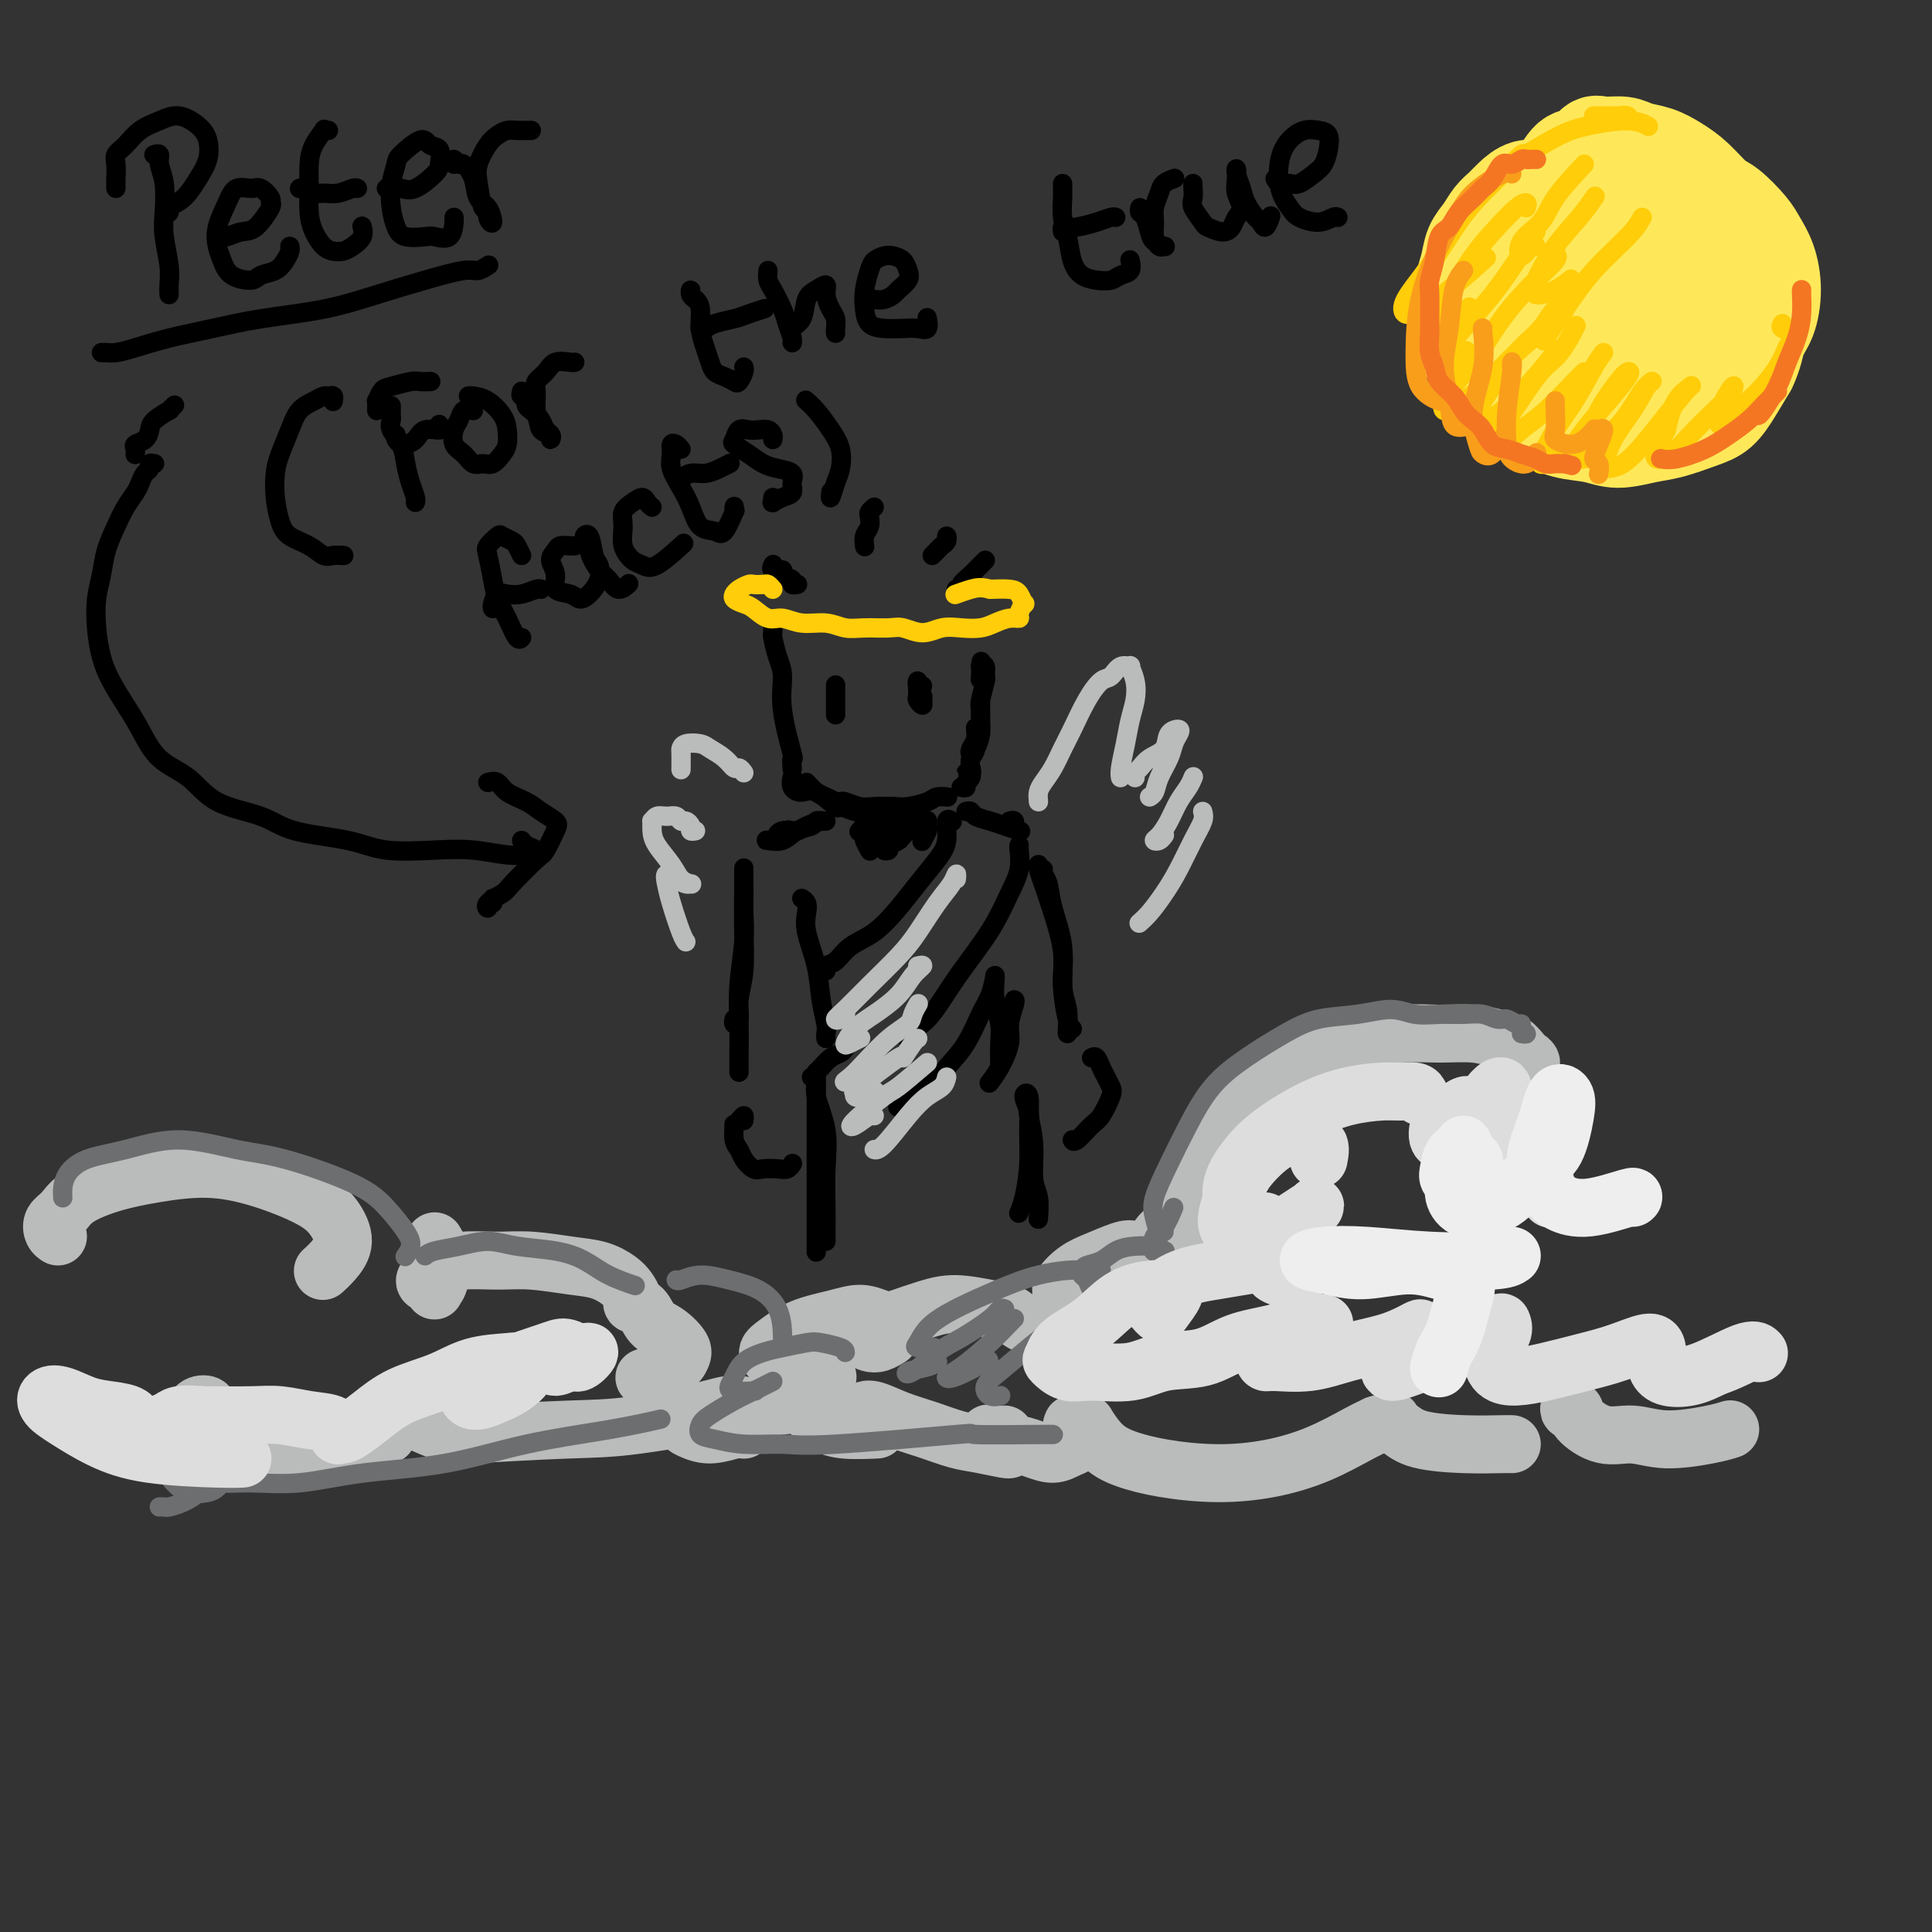 <svg viewBox='0 0 400 400' version='1.1' xmlns='http://www.w3.org/2000/svg' xmlns:xlink='http://www.w3.org/1999/xlink'><rect x="0" y="0" width="400" height="400" fill="#333333" stroke="none"/><g fill='none' stroke='rgb(186,187,187)' stroke-width='12' stroke-linecap='round' stroke-linejoin='round'><path d='M316,221c0.517,-0.325 1.035,-0.650 1,-1c-0.035,-0.350 -0.621,-0.725 -1,-1c-0.379,-0.275 -0.549,-0.452 -1,-1c-0.451,-0.548 -1.182,-1.468 -2,-2c-0.818,-0.532 -1.723,-0.675 -3,-1c-1.277,-0.325 -2.925,-0.833 -5,-1c-2.075,-0.167 -4.577,0.007 -7,0c-2.423,-0.007 -4.769,-0.195 -8,0c-3.231,0.195 -7.348,0.773 -11,2c-3.652,1.227 -6.839,3.104 -10,5c-3.161,1.896 -6.297,3.811 -9,6c-2.703,2.189 -4.973,4.653 -7,7c-2.027,2.347 -3.811,4.576 -5,7c-1.189,2.424 -1.783,5.041 -2,7c-0.217,1.959 -0.059,3.258 0,4c0.059,0.742 0.017,0.926 0,1c-0.017,0.074 -0.008,0.037 0,0'/><path d='M247,254c0.065,-0.323 0.131,-0.646 0,-1c-0.131,-0.354 -0.458,-0.739 -1,-1c-0.542,-0.261 -1.298,-0.399 -2,0c-0.702,0.399 -1.351,1.336 -2,2c-0.649,0.664 -1.298,1.054 -2,2c-0.702,0.946 -1.458,2.447 -2,3c-0.542,0.553 -0.869,0.158 -1,0c-0.131,-0.158 -0.065,-0.079 0,0'/><path d='M237,263c0.012,-0.294 0.024,-0.588 0,-1c-0.024,-0.412 -0.085,-0.941 0,-1c0.085,-0.059 0.316,0.353 0,0c-0.316,-0.353 -1.178,-1.472 -2,-2c-0.822,-0.528 -1.604,-0.464 -3,0c-1.396,0.464 -3.404,1.328 -5,2c-1.596,0.672 -2.778,1.150 -4,2c-1.222,0.850 -2.485,2.070 -3,3c-0.515,0.930 -0.282,1.569 0,2c0.282,0.431 0.614,0.655 1,1c0.386,0.345 0.824,0.813 1,1c0.176,0.187 0.088,0.094 0,0'/><path d='M215,276c0.269,-0.364 0.537,-0.729 0,-1c-0.537,-0.271 -1.881,-0.449 -3,-1c-1.119,-0.551 -2.013,-1.476 -3,-2c-0.987,-0.524 -2.067,-0.646 -4,-1c-1.933,-0.354 -4.718,-0.939 -7,-1c-2.282,-0.061 -4.059,0.404 -6,1c-1.941,0.596 -4.045,1.324 -6,2c-1.955,0.676 -3.760,1.302 -5,2c-1.240,0.698 -1.915,1.469 -2,2c-0.085,0.531 0.421,0.823 1,1c0.579,0.177 1.233,0.240 2,0c0.767,-0.240 1.648,-0.783 2,-1c0.352,-0.217 0.176,-0.109 0,0'/><path d='M182,273c-1.301,-0.496 -2.602,-0.992 -4,-1c-1.398,-0.008 -2.894,0.473 -5,1c-2.106,0.527 -4.823,1.100 -7,2c-2.177,0.900 -3.816,2.126 -5,3c-1.184,0.874 -1.914,1.397 -2,2c-0.086,0.603 0.472,1.285 2,2c1.528,0.715 4.027,1.462 6,2c1.973,0.538 3.421,0.868 4,1c0.579,0.132 0.290,0.066 0,0'/><path d='M154,291c-0.312,-0.083 -0.624,-0.166 -2,0c-1.376,0.166 -3.816,0.581 -5,1c-1.184,0.419 -1.111,0.841 -1,1c0.111,0.159 0.262,0.053 1,0c0.738,-0.053 2.064,-0.054 3,0c0.936,0.054 1.482,0.161 2,0c0.518,-0.161 1.008,-0.591 1,-1c-0.008,-0.409 -0.514,-0.796 -1,-1c-0.486,-0.204 -0.952,-0.224 -2,0c-1.048,0.224 -2.677,0.692 -4,1c-1.323,0.308 -2.342,0.457 -3,1c-0.658,0.543 -0.957,1.480 -1,2c-0.043,0.520 0.171,0.623 1,1c0.829,0.377 2.274,1.029 4,1c1.726,-0.029 3.734,-0.739 5,-1c1.266,-0.261 1.790,-0.075 2,0c0.210,0.075 0.105,0.037 0,0'/><path d='M208,297c-1.225,0.062 -2.450,0.124 -3,0c-0.550,-0.124 -0.426,-0.435 0,0c0.426,0.435 1.153,1.616 2,2c0.847,0.384 1.813,-0.029 3,0c1.187,0.029 2.596,0.500 4,1c1.404,0.500 2.804,1.030 4,1c1.196,-0.030 2.187,-0.621 3,-1c0.813,-0.379 1.447,-0.546 2,-1c0.553,-0.454 1.024,-1.195 1,-2c-0.024,-0.805 -0.543,-1.673 -1,-2c-0.457,-0.327 -0.851,-0.112 -1,0c-0.149,0.112 -0.051,0.121 0,0c0.051,-0.121 0.056,-0.371 0,0c-0.056,0.371 -0.173,1.363 0,2c0.173,0.637 0.636,0.918 1,1c0.364,0.082 0.630,-0.037 1,0c0.370,0.037 0.844,0.229 1,0c0.156,-0.229 -0.006,-0.880 0,-1c0.006,-0.120 0.182,0.290 0,0c-0.182,-0.290 -0.720,-1.281 -1,-2c-0.280,-0.719 -0.300,-1.168 0,-1c0.300,0.168 0.921,0.951 1,1c0.079,0.049 -0.385,-0.638 0,0c0.385,0.638 1.617,2.600 3,4c1.383,1.400 2.915,2.238 5,3c2.085,0.762 4.721,1.448 8,2c3.279,0.552 7.199,0.968 11,1c3.801,0.032 7.483,-0.321 11,-1c3.517,-0.679 6.870,-1.683 10,-3c3.130,-1.317 6.037,-2.948 8,-4c1.963,-1.052 2.981,-1.526 4,-2'/><path d='M285,295c5.500,-1.667 2.750,-0.833 0,0'/><path d='M288,295c0.605,0.226 1.209,0.453 2,1c0.791,0.547 1.767,1.415 4,2c2.233,0.585 5.722,0.889 9,1c3.278,0.111 6.344,0.030 8,0c1.656,-0.030 1.902,-0.009 2,0c0.098,0.009 0.049,0.004 0,0'/><path d='M325,291c-0.113,0.458 -0.227,0.916 0,1c0.227,0.084 0.793,-0.208 1,0c0.207,0.208 0.053,0.914 1,2c0.947,1.086 2.993,2.550 5,3c2.007,0.450 3.974,-0.114 6,0c2.026,0.114 4.110,0.907 7,1c2.890,0.093 6.586,-0.513 9,-1c2.414,-0.487 3.547,-0.853 4,-1c0.453,-0.147 0.227,-0.073 0,0'/><path d='M209,300c-0.008,-0.026 -0.016,-0.051 0,0c0.016,0.051 0.057,0.180 -1,0c-1.057,-0.180 -3.210,-0.669 -5,-1c-1.790,-0.331 -3.215,-0.506 -5,-1c-1.785,-0.494 -3.928,-1.309 -6,-2c-2.072,-0.691 -4.071,-1.257 -6,-2c-1.929,-0.743 -3.789,-1.661 -5,-2c-1.211,-0.339 -1.775,-0.097 -2,0c-0.225,0.097 -0.113,0.048 0,0'/><path d='M12,256c-0.375,-0.238 -0.750,-0.476 -1,-1c-0.250,-0.524 -0.375,-1.334 0,-2c0.375,-0.666 1.250,-1.189 2,-2c0.750,-0.811 1.375,-1.912 3,-3c1.625,-1.088 4.251,-2.164 7,-3c2.749,-0.836 5.621,-1.432 9,-2c3.379,-0.568 7.264,-1.107 11,-1c3.736,0.107 7.321,0.861 11,2c3.679,1.139 7.451,2.663 10,4c2.549,1.337 3.874,2.488 5,4c1.126,1.512 2.055,3.385 2,5c-0.055,1.615 -1.092,2.973 -2,4c-0.908,1.027 -1.688,1.722 -2,2c-0.312,0.278 -0.156,0.139 0,0'/><path d='M90,257c0.431,0.724 0.862,1.449 1,2c0.138,0.551 -0.018,0.929 0,2c0.018,1.071 0.210,2.835 0,4c-0.210,1.165 -0.820,1.731 -1,2c-0.180,0.269 0.072,0.241 0,0c-0.072,-0.241 -0.469,-0.695 -1,-1c-0.531,-0.305 -1.197,-0.460 -1,-1c0.197,-0.540 1.256,-1.466 2,-2c0.744,-0.534 1.173,-0.676 2,-1c0.827,-0.324 2.051,-0.831 4,-1c1.949,-0.169 4.623,-0.001 7,0c2.377,0.001 4.458,-0.166 7,0c2.542,0.166 5.547,0.664 8,1c2.453,0.336 4.354,0.510 6,1c1.646,0.490 3.036,1.295 4,2c0.964,0.705 1.504,1.309 2,2c0.496,0.691 0.950,1.468 1,2c0.050,0.532 -0.305,0.818 0,1c0.305,0.182 1.270,0.261 2,1c0.730,0.739 1.226,2.137 2,3c0.774,0.863 1.825,1.191 3,2c1.175,0.809 2.475,2.098 3,3c0.525,0.902 0.275,1.417 0,2c-0.275,0.583 -0.574,1.234 -2,2c-1.426,0.766 -3.979,1.647 -5,2c-1.021,0.353 -0.511,0.176 0,0'/><path d='M23,295c0.079,0.624 0.157,1.248 1,2c0.843,0.752 2.450,1.632 4,2c1.550,0.368 3.044,0.225 5,0c1.956,-0.225 4.374,-0.531 6,-1c1.626,-0.469 2.460,-1.101 3,-2c0.540,-0.899 0.788,-2.064 1,-3c0.212,-0.936 0.389,-1.643 0,-2c-0.389,-0.357 -1.345,-0.365 -2,0c-0.655,0.365 -1.010,1.105 -1,2c0.010,0.895 0.383,1.947 1,3c0.617,1.053 1.477,2.107 3,3c1.523,0.893 3.708,1.627 6,2c2.292,0.373 4.692,0.387 8,0c3.308,-0.387 7.526,-1.176 11,-2c3.474,-0.824 6.205,-1.683 8,-2c1.795,-0.317 2.656,-0.090 3,0c0.344,0.090 0.172,0.045 0,0'/><path d='M87,294c-0.125,0.204 -0.249,0.408 1,1c1.249,0.592 3.872,1.573 5,2c1.128,0.427 0.761,0.301 5,0c4.239,-0.301 13.085,-0.778 19,-1c5.915,-0.222 8.901,-0.190 15,-1c6.099,-0.810 15.312,-2.463 19,-3c3.688,-0.537 1.850,0.042 3,0c1.150,-0.042 5.289,-0.706 8,-1c2.711,-0.294 3.993,-0.219 5,0c1.007,0.219 1.739,0.583 2,1c0.261,0.417 0.051,0.886 0,1c-0.051,0.114 0.058,-0.127 0,0c-0.058,0.127 -0.282,0.623 0,1c0.282,0.377 1.070,0.637 2,1c0.930,0.363 2.002,0.829 4,1c1.998,0.171 4.923,0.046 6,0c1.077,-0.046 0.308,-0.013 0,0c-0.308,0.013 -0.154,0.007 0,0'/></g>
<g fill='none' stroke='rgb(109,110,112)' stroke-width='4' stroke-linecap='round' stroke-linejoin='round'><path d='M315,214c0.540,0.081 1.081,0.161 1,0c-0.081,-0.161 -0.783,-0.564 -1,-1c-0.217,-0.436 0.053,-0.905 0,-1c-0.053,-0.095 -0.428,0.185 -1,0c-0.572,-0.185 -1.341,-0.834 -2,-1c-0.659,-0.166 -1.207,0.153 -2,0c-0.793,-0.153 -1.830,-0.778 -3,-1c-1.170,-0.222 -2.473,-0.042 -4,0c-1.527,0.042 -3.278,-0.054 -5,0c-1.722,0.054 -3.416,0.256 -5,0c-1.584,-0.256 -3.058,-0.972 -5,-1c-1.942,-0.028 -4.353,0.632 -7,1c-2.647,0.368 -5.530,0.444 -8,1c-2.470,0.556 -4.527,1.591 -7,3c-2.473,1.409 -5.364,3.192 -8,5c-2.636,1.808 -5.019,3.642 -7,6c-1.981,2.358 -3.561,5.242 -5,8c-1.439,2.758 -2.736,5.390 -4,8c-1.264,2.610 -2.496,5.197 -3,7c-0.504,1.803 -0.279,2.824 0,4c0.279,1.176 0.614,2.509 1,3c0.386,0.491 0.825,0.140 1,0c0.175,-0.140 0.088,-0.070 0,0'/><path d='M243,250c-0.620,1.517 -1.240,3.033 -2,4c-0.760,0.967 -1.660,1.383 -2,2c-0.340,0.617 -0.119,1.433 0,2c0.119,0.567 0.137,0.884 0,1c-0.137,0.116 -0.428,0.031 0,0c0.428,-0.031 1.577,-0.008 2,0c0.423,0.008 0.121,0.002 0,0c-0.121,-0.002 -0.060,-0.001 0,0'/><path d='M240,258c-0.516,-0.004 -1.033,-0.008 -1,0c0.033,0.008 0.615,0.030 0,0c-0.615,-0.030 -2.427,-0.110 -4,0c-1.573,0.110 -2.906,0.411 -4,1c-1.094,0.589 -1.950,1.466 -3,2c-1.050,0.534 -2.293,0.723 -3,1c-0.707,0.277 -0.877,0.640 -1,1c-0.123,0.360 -0.198,0.717 0,1c0.198,0.283 0.669,0.491 1,1c0.331,0.509 0.523,1.318 1,2c0.477,0.682 1.238,1.238 2,2c0.762,0.762 1.526,1.729 2,2c0.474,0.271 0.659,-0.155 1,0c0.341,0.155 0.837,0.892 1,1c0.163,0.108 -0.008,-0.414 0,-1c0.008,-0.586 0.194,-1.235 0,-2c-0.194,-0.765 -0.770,-1.647 -1,-2c-0.230,-0.353 -0.115,-0.176 0,0'/><path d='M228,263c-0.961,0.019 -1.921,0.038 -3,0c-1.079,-0.038 -2.276,-0.135 -4,0c-1.724,0.135 -3.974,0.500 -6,1c-2.026,0.500 -3.828,1.135 -6,2c-2.172,0.865 -4.715,1.959 -7,3c-2.285,1.041 -4.314,2.030 -6,3c-1.686,0.970 -3.029,1.920 -4,3c-0.971,1.080 -1.570,2.289 -2,3c-0.430,0.711 -0.693,0.922 0,1c0.693,0.078 2.341,0.022 3,0c0.659,-0.022 0.330,-0.011 0,0'/><path d='M175,280c-0.027,-0.316 -0.053,-0.632 -1,-1c-0.947,-0.368 -2.813,-0.787 -4,-1c-1.187,-0.213 -1.694,-0.219 -3,0c-1.306,0.219 -3.411,0.664 -5,1c-1.589,0.336 -2.661,0.563 -4,1c-1.339,0.437 -2.946,1.084 -4,2c-1.054,0.916 -1.554,2.102 -2,3c-0.446,0.898 -0.838,1.509 -1,2c-0.162,0.491 -0.095,0.864 1,1c1.095,0.136 3.218,0.037 4,0c0.782,-0.037 0.223,-0.010 0,0c-0.223,0.010 -0.112,0.005 0,0'/><path d='M160,286c-1.374,0.698 -2.748,1.395 -4,2c-1.252,0.605 -2.381,1.117 -4,2c-1.619,0.883 -3.728,2.135 -5,3c-1.272,0.865 -1.706,1.341 -2,2c-0.294,0.659 -0.448,1.499 0,2c0.448,0.501 1.498,0.663 3,1c1.502,0.337 3.454,0.851 6,1c2.546,0.149 5.685,-0.065 8,0c2.315,0.065 3.808,0.410 11,0c7.192,-0.410 20.085,-1.574 25,-2c4.915,-0.426 1.854,-0.114 4,0c2.146,0.114 9.501,0.031 13,0c3.499,-0.031 3.143,-0.009 3,0c-0.143,0.009 -0.071,0.004 0,0'/><path d='M13,248c-0.039,-0.586 -0.078,-1.171 0,-2c0.078,-0.829 0.272,-1.900 1,-3c0.728,-1.100 1.988,-2.228 4,-3c2.012,-0.772 4.774,-1.187 8,-2c3.226,-0.813 6.914,-2.025 11,-2c4.086,0.025 8.569,1.287 12,2c3.431,0.713 5.810,0.876 10,2c4.190,1.124 10.191,3.209 14,5c3.809,1.791 5.427,3.289 7,5c1.573,1.711 3.102,3.634 4,5c0.898,1.366 1.165,2.176 1,3c-0.165,0.824 -0.761,1.664 -1,2c-0.239,0.336 -0.119,0.168 0,0'/><path d='M88,260c0.427,-0.346 0.854,-0.693 2,-1c1.146,-0.307 3.012,-0.575 5,-1c1.988,-0.425 4.098,-1.008 6,-1c1.902,0.008 3.596,0.608 6,1c2.404,0.392 5.517,0.575 8,1c2.483,0.425 4.336,1.093 6,2c1.664,0.907 3.140,2.052 5,3c1.860,0.948 4.103,1.699 5,2c0.897,0.301 0.449,0.150 0,0'/><path d='M140,265c0.111,0.133 0.222,0.267 1,0c0.778,-0.267 2.223,-0.934 4,-1c1.777,-0.066 3.888,0.469 6,1c2.112,0.531 4.226,1.057 6,2c1.774,0.943 3.207,2.304 4,4c0.793,1.696 0.944,3.726 1,5c0.056,1.274 0.016,1.793 0,2c-0.016,0.207 -0.008,0.104 0,0'/><path d='M33,312c0.377,-0.017 0.754,-0.035 1,0c0.246,0.035 0.361,0.122 1,0c0.639,-0.122 1.802,-0.454 3,-1c1.198,-0.546 2.432,-1.307 3,-2c0.568,-0.693 0.469,-1.319 0,-2c-0.469,-0.681 -1.309,-1.419 -2,-2c-0.691,-0.581 -1.233,-1.006 -2,-1c-0.767,0.006 -1.758,0.444 -2,1c-0.242,0.556 0.265,1.231 1,2c0.735,0.769 1.697,1.634 3,2c1.303,0.366 2.946,0.234 4,0c1.054,-0.234 1.519,-0.572 2,-1c0.481,-0.428 0.980,-0.948 1,-1c0.020,-0.052 -0.437,0.363 -1,0c-0.563,-0.363 -1.230,-1.505 -2,-2c-0.770,-0.495 -1.641,-0.343 -2,0c-0.359,0.343 -0.205,0.878 0,1c0.205,0.122 0.461,-0.170 1,0c0.539,0.170 1.361,0.802 3,1c1.639,0.198 4.096,-0.036 7,0c2.904,0.036 6.257,0.344 10,0c3.743,-0.344 7.876,-1.339 13,-2c5.124,-0.661 11.238,-0.986 17,-2c5.762,-1.014 11.173,-2.715 17,-4c5.827,-1.285 12.069,-2.154 17,-3c4.931,-0.846 8.552,-1.670 10,-2c1.448,-0.330 0.724,-0.165 0,0'/><path d='M208,271c-0.347,-0.121 -0.695,-0.242 -1,0c-0.305,0.242 -0.569,0.846 -2,2c-1.431,1.154 -4.031,2.856 -6,4c-1.969,1.144 -3.309,1.728 -5,3c-1.691,1.272 -3.735,3.230 -5,4c-1.265,0.770 -1.751,0.351 -1,0c0.751,-0.351 2.741,-0.633 4,-1c1.259,-0.367 1.788,-0.819 2,-1c0.212,-0.181 0.106,-0.090 0,0'/><path d='M210,273c-0.126,0.107 -0.253,0.214 -1,1c-0.747,0.786 -2.115,2.252 -4,4c-1.885,1.748 -4.287,3.778 -6,5c-1.713,1.222 -2.738,1.637 -3,2c-0.262,0.363 0.237,0.675 2,0c1.763,-0.675 4.789,-2.336 6,-3c1.211,-0.664 0.605,-0.332 0,0'/><path d='M218,275c0.410,-0.321 0.819,-0.643 0,0c-0.819,0.643 -2.867,2.249 -5,4c-2.133,1.751 -4.351,3.646 -6,5c-1.649,1.354 -2.731,2.167 -3,3c-0.269,0.833 0.274,1.686 1,2c0.726,0.314 1.636,0.090 2,0c0.364,-0.090 0.182,-0.045 0,0'/></g>
<g fill='none' stroke='rgb(221,221,221)' stroke-width='12' stroke-linecap='round' stroke-linejoin='round'><path d='M294,227c-0.161,-0.427 -0.322,-0.853 -1,-1c-0.678,-0.147 -1.875,-0.014 -3,0c-1.125,0.014 -2.180,-0.091 -4,0c-1.820,0.091 -4.405,0.378 -7,1c-2.595,0.622 -5.201,1.581 -8,3c-2.799,1.419 -5.793,3.299 -8,5c-2.207,1.701 -3.628,3.223 -5,5c-1.372,1.777 -2.693,3.811 -3,6c-0.307,2.189 0.402,4.535 2,6c1.598,1.465 4.084,2.048 5,2c0.916,-0.048 0.262,-0.728 0,-1c-0.262,-0.272 -0.131,-0.136 0,0'/><path d='M273,240c0.232,-1.188 0.464,-2.376 0,-3c-0.464,-0.624 -1.622,-0.683 -3,-1c-1.378,-0.317 -2.974,-0.891 -5,0c-2.026,0.891 -4.481,3.247 -6,5c-1.519,1.753 -2.100,2.901 -3,5c-0.900,2.099 -2.119,5.148 -2,7c0.119,1.852 1.574,2.509 3,3c1.426,0.491 2.822,0.818 5,0c2.178,-0.818 5.139,-2.782 7,-4c1.861,-1.218 2.621,-1.690 3,-2c0.379,-0.310 0.376,-0.458 0,0c-0.376,0.458 -1.123,1.524 -2,3c-0.877,1.476 -1.882,3.363 -3,5c-1.118,1.637 -2.348,3.023 -3,4c-0.652,0.977 -0.724,1.543 0,2c0.724,0.457 2.246,0.803 3,1c0.754,0.197 0.742,0.245 1,0c0.258,-0.245 0.788,-0.784 1,-1c0.212,-0.216 0.106,-0.108 0,0'/><path d='M258,262c-1.780,0.304 -3.559,0.607 -6,1c-2.441,0.393 -5.542,0.875 -8,2c-2.458,1.125 -4.273,2.894 -5,4c-0.727,1.106 -0.368,1.551 0,2c0.368,0.449 0.743,0.904 1,1c0.257,0.096 0.394,-0.167 1,-1c0.606,-0.833 1.680,-2.236 2,-3c0.320,-0.764 -0.113,-0.890 -1,-1c-0.887,-0.110 -2.227,-0.204 -4,0c-1.773,0.204 -3.980,0.708 -6,2c-2.020,1.292 -3.854,3.373 -6,5c-2.146,1.627 -4.605,2.800 -6,4c-1.395,1.200 -1.726,2.429 -2,3c-0.274,0.571 -0.492,0.486 0,1c0.492,0.514 1.694,1.629 3,2c1.306,0.371 2.716,-0.001 5,0c2.284,0.001 5.441,0.377 8,0c2.559,-0.377 4.519,-1.506 7,-2c2.481,-0.494 5.481,-0.353 8,-1c2.519,-0.647 4.556,-2.082 7,-3c2.444,-0.918 5.294,-1.318 8,-2c2.706,-0.682 5.267,-1.645 7,-2c1.733,-0.355 2.638,-0.101 3,0c0.362,0.101 0.181,0.051 0,0'/><path d='M265,280c-1.251,0.306 -2.501,0.612 -3,1c-0.499,0.388 -0.245,0.858 0,1c0.245,0.142 0.481,-0.045 2,0c1.519,0.045 4.320,0.323 7,0c2.680,-0.323 5.239,-1.248 8,-2c2.761,-0.752 5.725,-1.331 8,-2c2.275,-0.669 3.860,-1.428 5,-2c1.140,-0.572 1.834,-0.958 2,-1c0.166,-0.042 -0.195,0.260 -1,1c-0.805,0.740 -2.054,1.917 -3,3c-0.946,1.083 -1.588,2.070 -2,3c-0.412,0.930 -0.594,1.801 0,2c0.594,0.199 1.962,-0.273 4,-1c2.038,-0.727 4.744,-1.707 7,-3c2.256,-1.293 4.061,-2.899 6,-4c1.939,-1.101 4.013,-1.696 5,-2c0.987,-0.304 0.888,-0.315 1,0c0.112,0.315 0.435,0.958 0,2c-0.435,1.042 -1.626,2.483 -2,4c-0.374,1.517 0.071,3.109 1,4c0.929,0.891 2.343,1.082 4,1c1.657,-0.082 3.558,-0.437 6,-1c2.442,-0.563 5.425,-1.336 8,-2c2.575,-0.664 4.742,-1.220 7,-2c2.258,-0.780 4.609,-1.785 6,-2c1.391,-0.215 1.824,0.361 2,1c0.176,0.639 0.097,1.343 0,2c-0.097,0.657 -0.212,1.269 0,2c0.212,0.731 0.749,1.581 2,2c1.251,0.419 3.214,0.405 5,0c1.786,-0.405 3.393,-1.203 5,-2'/><path d='M355,283c3.016,-0.985 5.554,-2.446 7,-3c1.446,-0.554 1.798,-0.201 2,0c0.202,0.201 0.253,0.250 0,0c-0.253,-0.250 -0.810,-0.799 -3,0c-2.190,0.799 -6.013,2.946 -9,4c-2.987,1.054 -5.139,1.015 -6,1c-0.861,-0.015 -0.430,-0.008 0,0'/><path d='M115,280c-0.414,0.885 -0.827,1.770 -1,2c-0.173,0.230 -0.104,-0.195 0,0c0.104,0.195 0.243,1.010 1,1c0.757,-0.010 2.131,-0.844 3,-1c0.869,-0.156 1.234,0.366 2,0c0.766,-0.366 1.933,-1.620 2,-2c0.067,-0.380 -0.966,0.115 -2,0c-1.034,-0.115 -2.068,-0.838 -3,-1c-0.932,-0.162 -1.762,0.238 -4,1c-2.238,0.762 -5.884,1.886 -8,3c-2.116,1.114 -2.702,2.216 -4,3c-1.298,0.784 -3.306,1.248 -4,2c-0.694,0.752 -0.073,1.791 1,2c1.073,0.209 2.597,-0.414 4,-1c1.403,-0.586 2.684,-1.137 4,-2c1.316,-0.863 2.666,-2.040 3,-3c0.334,-0.960 -0.349,-1.703 -1,-2c-0.651,-0.297 -1.272,-0.148 -3,0c-1.728,0.148 -4.564,0.295 -7,1c-2.436,0.705 -4.474,1.969 -7,3c-2.526,1.031 -5.542,1.831 -8,3c-2.458,1.169 -4.357,2.707 -6,4c-1.643,1.293 -3.029,2.340 -4,3c-0.971,0.660 -1.528,0.934 -2,1c-0.472,0.066 -0.859,-0.077 -1,0c-0.141,0.077 -0.035,0.375 0,0c0.035,-0.375 -0.002,-1.421 -1,-2c-0.998,-0.579 -2.958,-0.691 -5,-1c-2.042,-0.309 -4.165,-0.814 -6,-1c-1.835,-0.186 -3.381,-0.053 -6,0c-2.619,0.053 -6.309,0.027 -10,0'/><path d='M42,293c-5.599,-0.502 -5.598,0.241 -7,1c-1.402,0.759 -4.207,1.532 -6,2c-1.793,0.468 -2.572,0.630 -3,1c-0.428,0.370 -0.504,0.947 0,1c0.504,0.053 1.588,-0.418 2,-1c0.412,-0.582 0.151,-1.273 0,-2c-0.151,-0.727 -0.191,-1.489 -1,-2c-0.809,-0.511 -2.387,-0.773 -4,-1c-1.613,-0.227 -3.259,-0.421 -5,-1c-1.741,-0.579 -3.575,-1.544 -5,-2c-1.425,-0.456 -2.441,-0.403 -3,0c-0.559,0.403 -0.659,1.155 0,2c0.659,0.845 2.079,1.781 4,3c1.921,1.219 4.343,2.719 7,4c2.657,1.281 5.547,2.343 10,3c4.453,0.657 10.468,0.908 14,1c3.532,0.092 4.581,0.026 5,0c0.419,-0.026 0.210,-0.013 0,0'/><path d='M304,229c-0.139,-0.190 -0.278,-0.380 -1,0c-0.722,0.380 -2.028,1.331 -3,2c-0.972,0.669 -1.610,1.056 -2,2c-0.390,0.944 -0.532,2.445 0,3c0.532,0.555 1.738,0.165 3,0c1.262,-0.165 2.581,-0.105 4,-1c1.419,-0.895 2.940,-2.745 4,-4c1.060,-1.255 1.660,-1.916 2,-3c0.340,-1.084 0.419,-2.593 0,-3c-0.419,-0.407 -1.335,0.286 -2,1c-0.665,0.714 -1.079,1.449 -2,3c-0.921,1.551 -2.348,3.918 -3,6c-0.652,2.082 -0.529,3.878 0,5c0.529,1.122 1.462,1.569 3,2c1.538,0.431 3.680,0.848 6,0c2.320,-0.848 4.817,-2.959 6,-4c1.183,-1.041 1.052,-1.012 1,-1c-0.052,0.012 -0.026,0.006 0,0'/><path d='M321,233c-0.192,-0.717 -0.385,-1.434 -1,-2c-0.615,-0.566 -1.653,-0.981 -2,0c-0.347,0.981 -0.002,3.360 0,5c0.002,1.640 -0.340,2.543 0,4c0.340,1.457 1.361,3.469 2,5c0.639,1.531 0.897,2.580 1,3c0.103,0.420 0.052,0.210 0,0'/></g>
<g fill='none' stroke='rgb(238,238,238)' stroke-width='12' stroke-linecap='round' stroke-linejoin='round'><path d='M303,237c0.199,0.387 0.399,0.773 0,1c-0.399,0.227 -1.396,0.293 -2,1c-0.604,0.707 -0.814,2.054 -1,3c-0.186,0.946 -0.349,1.489 0,2c0.349,0.511 1.211,0.990 2,1c0.789,0.010 1.505,-0.447 2,-1c0.495,-0.553 0.769,-1.201 1,-2c0.231,-0.799 0.420,-1.748 0,-2c-0.420,-0.252 -1.450,0.192 -2,1c-0.550,0.808 -0.621,1.980 -1,3c-0.379,1.020 -1.067,1.889 -1,3c0.067,1.111 0.889,2.464 2,3c1.111,0.536 2.511,0.254 4,0c1.489,-0.254 3.066,-0.481 5,-2c1.934,-1.519 4.225,-4.331 6,-6c1.775,-1.669 3.035,-2.196 4,-4c0.965,-1.804 1.637,-4.887 2,-7c0.363,-2.113 0.418,-3.258 0,-4c-0.418,-0.742 -1.310,-1.083 -2,0c-0.690,1.083 -1.179,3.588 -2,6c-0.821,2.412 -1.974,4.730 -2,7c-0.026,2.270 1.075,4.493 2,6c0.925,1.507 1.673,2.299 3,3c1.327,0.701 3.232,1.312 6,1c2.768,-0.312 6.399,-1.545 8,-2c1.601,-0.455 1.172,-0.130 1,0c-0.172,0.130 -0.086,0.065 0,0'/><path d='M313,260c-0.548,0.394 -1.096,0.788 -4,1c-2.904,0.212 -8.166,0.241 -13,0c-4.834,-0.241 -9.242,-0.753 -13,-1c-3.758,-0.247 -6.867,-0.228 -9,0c-2.133,0.228 -3.290,0.666 -3,1c0.290,0.334 2.026,0.564 4,1c1.974,0.436 4.187,1.078 7,1c2.813,-0.078 6.226,-0.877 9,-1c2.774,-0.123 4.908,0.431 7,1c2.092,0.569 4.140,1.155 5,2c0.860,0.845 0.532,1.950 0,4c-0.532,2.050 -1.266,5.044 -2,7c-0.734,1.956 -1.467,2.873 -2,4c-0.533,1.127 -0.867,2.465 -1,3c-0.133,0.535 -0.067,0.268 0,0'/></g>
<g fill='none' stroke='rgb(254,232,89)' stroke-width='20' stroke-linecap='round' stroke-linejoin='round'><path d='M325,37c-0.440,0.033 -0.879,0.066 -1,0c-0.121,-0.066 0.078,-0.229 0,0c-0.078,0.229 -0.433,0.852 -1,1c-0.567,0.148 -1.345,-0.178 -2,0c-0.655,0.178 -1.187,0.862 -2,1c-0.813,0.138 -1.908,-0.269 -3,0c-1.092,0.269 -2.180,1.215 -3,2c-0.820,0.785 -1.371,1.410 -2,2c-0.629,0.590 -1.335,1.146 -2,2c-0.665,0.854 -1.289,2.006 -2,3c-0.711,0.994 -1.511,1.831 -2,3c-0.489,1.169 -0.669,2.672 -1,4c-0.331,1.328 -0.814,2.483 -1,4c-0.186,1.517 -0.074,3.396 0,5c0.074,1.604 0.110,2.932 0,4c-0.110,1.068 -0.366,1.875 0,3c0.366,1.125 1.353,2.566 2,4c0.647,1.434 0.954,2.860 2,4c1.046,1.140 2.831,1.993 4,3c1.169,1.007 1.721,2.169 3,3c1.279,0.831 3.286,1.330 5,2c1.714,0.670 3.135,1.512 5,2c1.865,0.488 4.176,0.622 6,1c1.824,0.378 3.163,1.001 5,1c1.837,-0.001 4.172,-0.624 6,-1c1.828,-0.376 3.150,-0.504 5,-1c1.850,-0.496 4.228,-1.360 6,-2c1.772,-0.640 2.939,-1.057 4,-2c1.061,-0.943 2.018,-2.412 3,-4c0.982,-1.588 1.991,-3.294 3,-5'/><path d='M362,76c1.278,-2.584 1.475,-4.544 2,-6c0.525,-1.456 1.380,-2.408 2,-4c0.620,-1.592 1.004,-3.824 1,-6c-0.004,-2.176 -0.398,-4.296 -1,-6c-0.602,-1.704 -1.413,-2.991 -2,-4c-0.587,-1.009 -0.950,-1.740 -2,-3c-1.050,-1.260 -2.787,-3.048 -4,-4c-1.213,-0.952 -1.904,-1.067 -3,-2c-1.096,-0.933 -2.599,-2.685 -4,-4c-1.401,-1.315 -2.700,-2.194 -4,-3c-1.300,-0.806 -2.599,-1.538 -4,-2c-1.401,-0.462 -2.902,-0.652 -4,-1c-1.098,-0.348 -1.792,-0.853 -3,-1c-1.208,-0.147 -2.930,0.065 -4,0c-1.070,-0.065 -1.486,-0.405 -2,0c-0.514,0.405 -1.124,1.557 -2,2c-0.876,0.443 -2.019,0.177 -3,1c-0.981,0.823 -1.800,2.733 -3,4c-1.200,1.267 -2.780,1.890 -4,3c-1.220,1.110 -2.079,2.706 -3,4c-0.921,1.294 -1.904,2.285 -2,3c-0.096,0.715 0.696,1.152 2,1c1.304,-0.152 3.122,-0.895 5,-2c1.878,-1.105 3.818,-2.573 6,-4c2.182,-1.427 4.606,-2.814 7,-4c2.394,-1.186 4.757,-2.171 6,-3c1.243,-0.829 1.366,-1.501 1,-1c-0.366,0.501 -1.222,2.176 -3,4c-1.778,1.824 -4.479,3.799 -7,6c-2.521,2.201 -4.863,4.629 -7,7c-2.137,2.371 -4.068,4.686 -6,7'/><path d='M317,58c-4.008,4.200 -3.027,3.200 -2,3c1.027,-0.200 2.099,0.402 4,0c1.901,-0.402 4.629,-1.806 7,-3c2.371,-1.194 4.383,-2.176 7,-4c2.617,-1.824 5.840,-4.490 8,-6c2.160,-1.510 3.259,-1.863 4,-2c0.741,-0.137 1.125,-0.059 0,1c-1.125,1.059 -3.760,3.099 -6,5c-2.240,1.901 -4.087,3.663 -7,6c-2.913,2.337 -6.893,5.247 -10,8c-3.107,2.753 -5.341,5.347 -7,7c-1.659,1.653 -2.744,2.363 -3,3c-0.256,0.637 0.316,1.200 3,0c2.684,-1.200 7.478,-4.163 10,-6c2.522,-1.837 2.771,-2.550 5,-4c2.229,-1.450 6.436,-3.639 9,-5c2.564,-1.361 3.484,-1.894 4,-2c0.516,-0.106 0.628,0.216 0,1c-0.628,0.784 -1.997,2.031 -4,4c-2.003,1.969 -4.641,4.661 -7,7c-2.359,2.339 -4.440,4.325 -6,6c-1.560,1.675 -2.601,3.038 -3,4c-0.399,0.962 -0.157,1.522 1,1c1.157,-0.522 3.230,-2.127 6,-4c2.770,-1.873 6.238,-4.013 9,-6c2.762,-1.987 4.817,-3.821 7,-6c2.183,-2.179 4.494,-4.703 6,-6c1.506,-1.297 2.208,-1.368 2,-1c-0.208,0.368 -1.325,1.176 -3,3c-1.675,1.824 -3.907,4.664 -6,7c-2.093,2.336 -4.046,4.168 -6,6'/><path d='M339,75c-2.532,3.199 -2.363,3.698 -2,4c0.363,0.302 0.919,0.408 2,0c1.081,-0.408 2.685,-1.328 4,-3c1.315,-1.672 2.339,-4.094 4,-6c1.661,-1.906 3.960,-3.296 6,-5c2.040,-1.704 3.823,-3.723 5,-5c1.177,-1.277 1.748,-1.812 2,-2c0.252,-0.188 0.184,-0.027 0,0c-0.184,0.027 -0.484,-0.079 -1,0c-0.516,0.079 -1.249,0.342 -2,0c-0.751,-0.342 -1.522,-1.290 -2,-2c-0.478,-0.710 -0.664,-1.181 -1,-2c-0.336,-0.819 -0.821,-1.985 -1,-3c-0.179,-1.015 -0.052,-1.879 0,-2c0.052,-0.121 0.029,0.499 0,1c-0.029,0.501 -0.063,0.881 0,2c0.063,1.119 0.223,2.976 0,5c-0.223,2.024 -0.831,4.216 -1,6c-0.169,1.784 0.099,3.158 0,5c-0.099,1.842 -0.565,4.150 -1,5c-0.435,0.850 -0.839,0.243 -1,0c-0.161,-0.243 -0.081,-0.121 0,0'/></g>
<g fill='none' stroke='rgb(0,0,0)' stroke-width='4' stroke-linecap='round' stroke-linejoin='round'><path d='M160,130c0.002,0.029 0.003,0.059 0,0c-0.003,-0.059 -0.011,-0.205 0,0c0.011,0.205 0.039,0.762 0,1c-0.039,0.238 -0.147,0.156 0,1c0.147,0.844 0.547,2.613 1,4c0.453,1.387 0.959,2.393 1,4c0.041,1.607 -0.381,3.814 0,7c0.381,3.186 1.566,7.351 2,9c0.434,1.649 0.116,0.782 0,1c-0.116,0.218 -0.031,1.520 0,2c0.031,0.480 0.009,0.137 0,0c-0.009,-0.137 -0.004,-0.069 0,0'/><path d='M167,162c0.679,0.762 1.357,1.524 2,2c0.643,0.476 1.250,0.667 2,1c0.750,0.333 1.643,0.810 2,1c0.357,0.190 0.179,0.095 0,0'/><path d='M164,161c0.045,-0.189 0.090,-0.379 0,0c-0.090,0.379 -0.314,1.326 0,2c0.314,0.674 1.165,1.074 2,1c0.835,-0.074 1.652,-0.622 3,0c1.348,0.622 3.226,2.415 4,3c0.774,0.585 0.442,-0.040 1,0c0.558,0.040 2.005,0.743 3,1c0.995,0.257 1.537,0.069 2,0c0.463,-0.069 0.847,-0.020 1,0c0.153,0.020 0.077,0.010 0,0'/><path d='M173,166c0.384,0.030 0.767,0.060 1,0c0.233,-0.060 0.315,-0.212 1,0c0.685,0.212 1.973,0.786 3,1c1.027,0.214 1.794,0.068 3,0c1.206,-0.068 2.852,-0.057 4,0c1.148,0.057 1.796,0.159 3,0c1.204,-0.159 2.962,-0.579 4,-1c1.038,-0.421 1.356,-0.844 2,-1c0.644,-0.156 1.612,-0.045 2,0c0.388,0.045 0.194,0.022 0,0'/><path d='M199,163c0.453,0.099 0.906,0.198 1,0c0.094,-0.198 -0.171,-0.692 0,-1c0.171,-0.308 0.777,-0.429 1,-1c0.223,-0.571 0.064,-1.592 0,-2c-0.064,-0.408 -0.032,-0.204 0,0'/><path d='M201,159c0.143,0.427 0.286,0.854 0,1c-0.286,0.146 -1.001,0.011 -1,0c0.001,-0.011 0.718,0.101 1,0c0.282,-0.101 0.128,-0.415 0,-1c-0.128,-0.585 -0.231,-1.440 0,-2c0.231,-0.560 0.795,-0.824 1,-2c0.205,-1.176 0.051,-3.265 0,-4c-0.051,-0.735 -0.000,-0.116 0,0c0.000,0.116 -0.050,-0.272 0,0c0.050,0.272 0.199,1.203 0,2c-0.199,0.797 -0.747,1.461 -1,2c-0.253,0.539 -0.211,0.952 0,1c0.211,0.048 0.593,-0.269 1,-1c0.407,-0.731 0.841,-1.878 1,-3c0.159,-1.122 0.043,-2.221 0,-3c-0.043,-0.779 -0.011,-1.239 0,-2c0.011,-0.761 0.003,-1.823 0,-2c-0.003,-0.177 -0.001,0.530 0,1c0.001,0.470 0.000,0.704 0,1c-0.000,0.296 -0.000,0.653 0,1c0.000,0.347 0.000,0.685 0,1c-0.000,0.315 -0.001,0.606 0,1c0.001,0.394 0.004,0.890 0,1c-0.004,0.110 -0.015,-0.165 0,-1c0.015,-0.835 0.057,-2.231 0,-3c-0.057,-0.769 -0.214,-0.910 0,-2c0.214,-1.090 0.800,-3.127 1,-4c0.200,-0.873 0.015,-0.581 0,-1c-0.015,-0.419 0.138,-1.548 0,-2c-0.138,-0.452 -0.569,-0.226 -1,0'/><path d='M203,138c0.310,-2.798 0.083,0.708 0,2c-0.083,1.292 -0.024,0.369 0,0c0.024,-0.369 0.012,-0.185 0,0'/><path d='M173,142c0.000,0.333 0.000,0.666 0,1c0.000,0.334 0.000,0.668 0,1c0.000,0.332 0.000,0.661 0,1c0.000,0.339 0.000,0.686 0,1c0.000,0.314 0.000,0.594 0,1c0.000,0.406 0.000,0.938 0,1c0.000,0.062 0.000,-0.348 0,-1c0.000,-0.652 0.000,-1.548 0,-2c0.000,-0.452 0.000,-0.461 0,-1c0.000,-0.539 0.000,-1.608 0,-2c0.000,-0.392 0.000,-0.105 0,0c0.000,0.105 0.000,0.030 0,0c0.000,-0.030 0.000,-0.015 0,0'/><path d='M191,142c-0.423,0.024 -0.846,0.047 -1,0c-0.154,-0.047 -0.037,-0.166 0,0c0.037,0.166 -0.004,0.616 0,1c0.004,0.384 0.055,0.703 0,1c-0.055,0.297 -0.215,0.571 0,1c0.215,0.429 0.804,1.014 1,1c0.196,-0.014 0.000,-0.627 0,-1c-0.000,-0.373 0.196,-0.506 0,-1c-0.196,-0.494 -0.785,-1.349 -1,-2c-0.215,-0.651 -0.058,-1.098 0,-1c0.058,0.098 0.017,0.742 0,1c-0.017,0.258 -0.008,0.129 0,0'/><path d='M160,117c0.065,-0.120 0.130,-0.240 0,0c-0.130,0.240 -0.456,0.838 0,1c0.456,0.162 1.695,-0.114 2,0c0.305,0.114 -0.324,0.619 0,1c0.324,0.381 1.602,0.638 2,1c0.398,0.362 -0.085,0.828 0,1c0.085,0.172 0.739,0.049 1,0c0.261,-0.049 0.131,-0.025 0,0'/><path d='M181,105c-0.415,0.358 -0.829,0.716 -1,1c-0.171,0.284 -0.098,0.493 0,1c0.098,0.507 0.222,1.311 0,2c-0.222,0.689 -0.791,1.262 -1,2c-0.209,0.738 -0.060,1.639 0,2c0.060,0.361 0.030,0.180 0,0'/><path d='M196,111c0.007,0.560 0.013,1.119 0,1c-0.013,-0.119 -0.046,-0.918 0,-1c0.046,-0.082 0.170,0.553 0,1c-0.170,0.447 -0.633,0.708 -1,1c-0.367,0.292 -0.637,0.617 -1,1c-0.363,0.383 -0.818,0.824 -1,1c-0.182,0.176 -0.091,0.088 0,0'/><path d='M204,116c-0.323,0.326 -0.646,0.651 -1,1c-0.354,0.349 -0.740,0.720 -1,1c-0.260,0.280 -0.396,0.467 -1,1c-0.604,0.533 -1.677,1.411 -2,2c-0.323,0.589 0.105,0.889 0,1c-0.105,0.111 -0.744,0.032 -1,0c-0.256,-0.032 -0.128,-0.016 0,0'/><path d='M179,172c-0.008,-0.099 -0.016,-0.198 0,0c0.016,0.198 0.056,0.692 0,1c-0.056,0.308 -0.207,0.429 0,1c0.207,0.571 0.774,1.592 1,2c0.226,0.408 0.113,0.204 0,0'/><path d='M192,170c0.008,-0.099 0.016,-0.198 0,0c-0.016,0.198 -0.057,0.694 0,1c0.057,0.306 0.211,0.422 0,1c-0.211,0.578 -0.788,1.617 -1,2c-0.212,0.383 -0.061,0.109 0,0c0.061,-0.109 0.030,-0.055 0,0'/><path d='M192,170c-0.357,-0.098 -0.715,-0.195 -1,0c-0.285,0.195 -0.498,0.683 -1,1c-0.502,0.317 -1.293,0.464 -2,1c-0.707,0.536 -1.330,1.461 -2,2c-0.670,0.539 -1.388,0.691 -2,1c-0.612,0.309 -1.120,0.776 -1,1c0.120,0.224 0.867,0.204 1,0c0.133,-0.204 -0.349,-0.593 0,-1c0.349,-0.407 1.528,-0.830 2,-1c0.472,-0.170 0.236,-0.085 0,0'/><path d='M188,169c-0.345,-0.069 -0.690,-0.138 -1,0c-0.310,0.138 -0.583,0.485 -1,1c-0.417,0.515 -0.976,1.200 -2,2c-1.024,0.800 -2.513,1.717 -3,2c-0.487,0.283 0.027,-0.068 0,0c-0.027,0.068 -0.595,0.554 0,0c0.595,-0.554 2.352,-2.149 3,-3c0.648,-0.851 0.185,-0.957 0,-1c-0.185,-0.043 -0.093,-0.021 0,0'/><path d='M185,167c-0.565,0.256 -1.131,0.512 -2,1c-0.869,0.488 -2.042,1.208 -3,2c-0.958,0.792 -1.702,1.655 -2,2c-0.298,0.345 -0.149,0.173 0,0'/><path d='M171,170c-0.503,0.021 -1.006,0.043 -1,0c0.006,-0.043 0.521,-0.150 0,0c-0.521,0.150 -2.080,0.558 -3,1c-0.920,0.442 -1.202,0.917 -2,1c-0.798,0.083 -2.111,-0.225 -3,0c-0.889,0.225 -1.355,0.984 -1,1c0.355,0.016 1.530,-0.710 2,-1c0.470,-0.290 0.235,-0.145 0,0'/><path d='M170,170c-0.382,-0.099 -0.765,-0.198 -1,0c-0.235,0.198 -0.324,0.694 -1,1c-0.676,0.306 -1.939,0.422 -3,1c-1.061,0.578 -1.920,1.619 -3,2c-1.080,0.381 -2.382,0.102 -3,0c-0.618,-0.102 -0.551,-0.027 0,0c0.551,0.027 1.586,0.008 2,0c0.414,-0.008 0.207,-0.004 0,0'/><path d='M200,168c0.382,-0.089 0.765,-0.178 1,0c0.235,0.178 0.323,0.622 1,1c0.677,0.378 1.944,0.689 3,1c1.056,0.311 1.900,0.622 3,1c1.100,0.378 2.457,0.822 3,1c0.543,0.178 0.271,0.089 0,0'/><path d='M209,170c0.422,-0.111 0.844,-0.222 1,0c0.156,0.222 0.044,0.778 0,1c-0.044,0.222 -0.022,0.111 0,0'/><path d='M154,180c0.001,-0.253 0.001,-0.505 0,0c-0.001,0.505 -0.004,1.769 0,3c0.004,1.231 0.016,2.431 0,4c-0.016,1.569 -0.061,3.507 0,6c0.061,2.493 0.226,5.540 0,8c-0.226,2.460 -0.845,4.333 -1,6c-0.155,1.667 0.154,3.127 0,4c-0.154,0.873 -0.772,1.158 -1,1c-0.228,-0.158 -0.065,-0.759 0,-1c0.065,-0.241 0.033,-0.120 0,0'/><path d='M154,183c0.008,0.516 0.016,1.031 0,2c-0.016,0.969 -0.057,2.391 0,4c0.057,1.609 0.211,3.404 0,6c-0.211,2.596 -0.789,5.992 -1,9c-0.211,3.008 -0.057,5.629 0,8c0.057,2.371 0.015,4.491 0,6c-0.015,1.509 -0.004,2.406 0,3c0.004,0.594 0.001,0.884 0,1c-0.001,0.116 -0.001,0.058 0,0'/><path d='M215,179c-0.069,0.211 -0.139,0.423 0,1c0.139,0.577 0.485,1.520 1,3c0.515,1.480 1.199,3.496 2,6c0.801,2.504 1.717,5.494 2,8c0.283,2.506 -0.069,4.527 0,7c0.069,2.473 0.557,5.396 1,7c0.443,1.604 0.841,1.887 1,2c0.159,0.113 0.080,0.057 0,0'/><path d='M216,180c-0.100,0.298 -0.199,0.596 0,1c0.199,0.404 0.698,0.915 1,2c0.302,1.085 0.407,2.746 1,5c0.593,2.254 1.676,5.101 2,8c0.324,2.899 -0.109,5.849 0,8c0.109,2.151 0.761,3.505 1,5c0.239,1.495 0.064,3.133 0,4c-0.064,0.867 -0.018,0.962 0,1c0.018,0.038 0.009,0.019 0,0'/><path d='M166,186c0.408,0.273 0.816,0.546 1,1c0.184,0.454 0.144,1.087 0,2c-0.144,0.913 -0.392,2.104 0,4c0.392,1.896 1.426,4.498 2,7c0.574,2.502 0.690,4.905 1,7c0.310,2.095 0.815,3.881 1,5c0.185,1.119 0.050,1.570 0,2c-0.050,0.430 -0.014,0.837 0,1c0.014,0.163 0.007,0.081 0,0'/><path d='M197,170c0.123,0.098 0.245,0.195 0,0c-0.245,-0.195 -0.858,-0.683 -1,0c-0.142,0.683 0.186,2.535 0,4c-0.186,1.465 -0.885,2.541 -2,4c-1.115,1.459 -2.644,3.302 -4,5c-1.356,1.698 -2.539,3.253 -4,5c-1.461,1.747 -3.201,3.687 -5,5c-1.799,1.313 -3.659,1.998 -5,3c-1.341,1.002 -2.164,2.320 -3,3c-0.836,0.680 -1.687,0.722 -2,1c-0.313,0.278 -0.090,0.794 0,1c0.090,0.206 0.045,0.103 0,0'/><path d='M211,175c0.011,-0.022 0.023,-0.044 0,0c-0.023,0.044 -0.080,0.155 0,1c0.080,0.845 0.298,2.425 0,4c-0.298,1.575 -1.110,3.146 -2,5c-0.890,1.854 -1.857,3.992 -3,6c-1.143,2.008 -2.460,3.888 -4,6c-1.540,2.112 -3.302,4.457 -5,7c-1.698,2.543 -3.331,5.284 -5,7c-1.669,1.716 -3.375,2.409 -4,3c-0.625,0.591 -0.168,1.082 0,1c0.168,-0.082 0.048,-0.738 0,-1c-0.048,-0.262 -0.024,-0.131 0,0'/><path d='M206,202c-0.261,1.387 -0.523,2.774 -1,4c-0.477,1.226 -1.171,2.292 -2,4c-0.829,1.708 -1.795,4.059 -3,6c-1.205,1.941 -2.649,3.473 -4,5c-1.351,1.527 -2.610,3.048 -4,4c-1.390,0.952 -2.913,1.333 -4,2c-1.087,0.667 -1.739,1.619 -2,2c-0.261,0.381 -0.130,0.190 0,0'/><path d='M175,217c-0.249,0.362 -0.498,0.724 -1,1c-0.502,0.276 -1.258,0.466 -2,1c-0.742,0.534 -1.469,1.413 -2,2c-0.531,0.587 -0.866,0.882 -1,1c-0.134,0.118 -0.067,0.059 0,0'/><path d='M206,202c0.030,0.097 0.061,0.194 0,1c-0.061,0.806 -0.212,2.321 0,4c0.212,1.679 0.789,3.522 1,5c0.211,1.478 0.057,2.592 0,4c-0.057,1.408 -0.015,3.110 0,4c0.015,0.890 0.004,0.969 0,1c-0.004,0.031 -0.002,0.016 0,0'/><path d='M210,207c0.125,0.057 0.250,0.114 0,1c-0.250,0.886 -0.876,2.602 -1,4c-0.124,1.398 0.256,2.478 0,4c-0.256,1.522 -1.146,3.487 -2,5c-0.854,1.513 -1.673,2.575 -2,3c-0.327,0.425 -0.164,0.212 0,0'/><path d='M168,223c0.483,0.245 0.967,0.490 1,1c0.033,0.510 -0.383,1.284 0,3c0.383,1.716 1.567,4.372 2,7c0.433,2.628 0.116,5.226 0,8c-0.116,2.774 -0.031,5.723 0,8c0.031,2.277 0.008,3.882 0,5c-0.008,1.118 -0.002,1.748 0,2c0.002,0.252 0.001,0.126 0,0'/><path d='M169,222c0.000,0.124 0.000,0.248 0,1c0.000,0.752 0.000,2.133 0,5c0.000,2.867 0.000,7.220 0,10c0.000,2.780 0.000,3.985 0,7c0.000,3.015 0.000,7.839 0,10c0.000,2.161 0.000,1.659 0,2c0.000,0.341 0.000,1.526 0,2c0.000,0.474 0.000,0.237 0,0'/><path d='M213,230c-0.121,-0.068 -0.243,-0.137 0,1c0.243,1.137 0.850,3.479 1,6c0.150,2.521 -0.156,5.222 0,7c0.156,1.778 0.773,2.632 1,4c0.227,1.368 0.065,3.248 0,4c-0.065,0.752 -0.032,0.376 0,0'/><path d='M213,233c0.144,-0.963 0.288,-1.926 0,-3c-0.288,-1.074 -1.008,-2.258 -1,-3c0.008,-0.742 0.745,-1.043 1,0c0.255,1.043 0.030,3.429 0,6c-0.030,2.571 0.136,5.328 0,8c-0.136,2.672 -0.575,5.258 -1,7c-0.425,1.742 -0.836,2.641 -1,3c-0.164,0.359 -0.082,0.180 0,0'/><path d='M154,232c0.082,-0.500 0.165,-1.000 0,-1c-0.165,-0.000 -0.577,0.500 -1,1c-0.423,0.500 -0.857,1.001 -1,1c-0.143,-0.001 0.006,-0.504 0,0c-0.006,0.504 -0.169,2.016 0,3c0.169,0.984 0.668,1.440 1,2c0.332,0.560 0.498,1.223 1,2c0.502,0.777 1.339,1.669 2,2c0.661,0.331 1.144,0.103 2,0c0.856,-0.103 2.085,-0.079 3,0c0.915,0.079 1.516,0.214 2,0c0.484,-0.214 0.853,-0.775 1,-1c0.147,-0.225 0.074,-0.112 0,0'/><path d='M226,219c0.333,-0.180 0.665,-0.360 1,0c0.335,0.360 0.672,1.259 1,2c0.328,0.741 0.647,1.324 1,2c0.353,0.676 0.739,1.446 1,2c0.261,0.554 0.396,0.891 0,2c-0.396,1.109 -1.321,2.991 -2,4c-0.679,1.009 -1.110,1.147 -2,2c-0.890,0.853 -2.240,2.422 -3,3c-0.760,0.578 -0.932,0.165 -1,0c-0.068,-0.165 -0.034,-0.083 0,0'/></g>
<g fill='none' stroke='rgb(255,205,10)' stroke-width='4' stroke-linecap='round' stroke-linejoin='round'><path d='M317,32c0.099,-0.016 0.197,-0.032 0,0c-0.197,0.032 -0.690,0.111 -1,0c-0.310,-0.111 -0.437,-0.412 -1,0c-0.563,0.412 -1.563,1.538 -3,3c-1.437,1.462 -3.311,3.261 -5,5c-1.689,1.739 -3.191,3.417 -5,6c-1.809,2.583 -3.923,6.070 -6,9c-2.077,2.930 -4.118,5.302 -5,7c-0.882,1.698 -0.607,2.720 0,3c0.607,0.280 1.544,-0.183 3,-1c1.456,-0.817 3.430,-1.989 6,-4c2.570,-2.011 5.734,-4.860 7,-6c1.266,-1.140 0.633,-0.570 0,0'/><path d='M316,43c0.137,-0.450 0.274,-0.899 0,-1c-0.274,-0.101 -0.959,0.147 -2,1c-1.041,0.853 -2.437,2.310 -4,4c-1.563,1.690 -3.293,3.612 -5,6c-1.707,2.388 -3.392,5.242 -5,8c-1.608,2.758 -3.138,5.421 -4,7c-0.862,1.579 -1.056,2.073 0,2c1.056,-0.073 3.361,-0.712 5,-2c1.639,-1.288 2.611,-3.225 3,-4c0.389,-0.775 0.194,-0.387 0,0'/><path d='M318,48c-1.279,1.923 -2.558,3.846 -4,6c-1.442,2.154 -3.047,4.538 -5,7c-1.953,2.462 -4.254,5.003 -6,7c-1.746,1.997 -2.938,3.449 -4,5c-1.063,1.551 -1.996,3.199 -1,3c0.996,-0.199 3.922,-2.246 5,-3c1.078,-0.754 0.308,-0.215 0,0c-0.308,0.215 -0.154,0.108 0,0'/><path d='M320,56c0.770,-1.308 1.541,-2.616 2,-3c0.459,-0.384 0.607,0.157 0,1c-0.607,0.843 -1.970,1.990 -4,4c-2.030,2.010 -4.729,4.884 -7,8c-2.271,3.116 -4.114,6.474 -6,9c-1.886,2.526 -3.813,4.218 -5,6c-1.187,1.782 -1.633,3.652 -1,4c0.633,0.348 2.347,-0.828 4,-2c1.653,-1.172 3.246,-2.342 5,-4c1.754,-1.658 3.668,-3.806 6,-6c2.332,-2.194 5.083,-4.435 7,-6c1.917,-1.565 2.999,-2.454 3,-3c0.001,-0.546 -1.079,-0.750 -2,0c-0.921,0.750 -1.682,2.454 -3,4c-1.318,1.546 -3.194,2.933 -5,5c-1.806,2.067 -3.542,4.814 -5,7c-1.458,2.186 -2.639,3.811 -3,5c-0.361,1.189 0.097,1.943 1,2c0.903,0.057 2.252,-0.583 4,-2c1.748,-1.417 3.894,-3.612 6,-6c2.106,-2.388 4.173,-4.968 5,-6c0.827,-1.032 0.413,-0.516 0,0'/><path d='M325,70c0.355,-0.713 0.710,-1.426 1,-2c0.290,-0.574 0.516,-1.008 0,0c-0.516,1.008 -1.773,3.457 -3,5c-1.227,1.543 -2.422,2.180 -4,4c-1.578,1.820 -3.538,4.822 -5,7c-1.462,2.178 -2.428,3.534 -3,5c-0.572,1.466 -0.752,3.044 0,3c0.752,-0.044 2.436,-1.711 4,-3c1.564,-1.289 3.007,-2.201 5,-4c1.993,-1.799 4.537,-4.484 6,-6c1.463,-1.516 1.847,-1.862 2,-2c0.153,-0.138 0.077,-0.069 0,0'/><path d='M332,73c-0.489,0.611 -0.978,1.223 -2,3c-1.022,1.777 -2.577,4.721 -4,7c-1.423,2.279 -2.714,3.893 -4,6c-1.286,2.107 -2.568,4.708 -3,6c-0.432,1.292 -0.014,1.275 1,1c1.014,-0.275 2.623,-0.806 4,-2c1.377,-1.194 2.523,-3.049 4,-5c1.477,-1.951 3.287,-3.998 5,-6c1.713,-2.002 3.330,-3.960 4,-5c0.670,-1.040 0.395,-1.162 0,-1c-0.395,0.162 -0.909,0.610 -2,2c-1.091,1.390 -2.758,3.724 -4,6c-1.242,2.276 -2.058,4.495 -3,6c-0.942,1.505 -2.009,2.295 -2,3c0.009,0.705 1.092,1.323 2,1c0.908,-0.323 1.639,-1.589 3,-3c1.361,-1.411 3.352,-2.966 5,-5c1.648,-2.034 2.954,-4.545 4,-6c1.046,-1.455 1.832,-1.854 2,-2c0.168,-0.146 -0.284,-0.039 -1,1c-0.716,1.039 -1.698,3.011 -3,5c-1.302,1.989 -2.925,3.996 -4,6c-1.075,2.004 -1.601,4.005 -2,5c-0.399,0.995 -0.672,0.985 0,1c0.672,0.015 2.288,0.055 4,-1c1.712,-1.055 3.521,-3.204 5,-5c1.479,-1.796 2.628,-3.238 4,-5c1.372,-1.762 2.966,-3.843 4,-5c1.034,-1.157 1.509,-1.388 1,-1c-0.509,0.388 -2.003,1.397 -3,3c-0.997,1.603 -1.499,3.802 -2,6'/><path d='M345,89c-1.035,2.018 -1.624,3.064 -2,4c-0.376,0.936 -0.539,1.762 0,2c0.539,0.238 1.781,-0.112 3,-1c1.219,-0.888 2.416,-2.314 4,-4c1.584,-1.686 3.556,-3.630 5,-5c1.444,-1.370 2.361,-2.164 3,-3c0.639,-0.836 1.001,-1.714 1,-2c-0.001,-0.286 -0.364,0.020 -1,1c-0.636,0.980 -1.546,2.634 -2,4c-0.454,1.366 -0.452,2.445 0,3c0.452,0.555 1.353,0.585 2,0c0.647,-0.585 1.041,-1.785 2,-3c0.959,-1.215 2.484,-2.444 4,-4c1.516,-1.556 3.023,-3.440 4,-5c0.977,-1.560 1.425,-2.796 2,-4c0.575,-1.204 1.278,-2.374 1,-3c-0.278,-0.626 -1.536,-0.707 -2,-1c-0.464,-0.293 -0.132,-0.798 0,-1c0.132,-0.202 0.066,-0.101 0,0'/><path d='M304,42c0.251,-0.262 0.502,-0.525 1,-1c0.498,-0.475 1.241,-1.163 2,-2c0.759,-0.837 1.532,-1.823 3,-3c1.468,-1.177 3.630,-2.546 6,-4c2.370,-1.454 4.947,-2.992 7,-4c2.053,-1.008 3.581,-1.487 6,-2c2.419,-0.513 5.728,-1.061 8,-1c2.272,0.061 3.506,0.732 4,1c0.494,0.268 0.247,0.134 0,0'/><path d='M333,24c-0.179,0.000 -0.358,0.000 -1,0c-0.642,-0.000 -1.748,-0.001 -2,0c-0.252,0.001 0.349,0.004 1,0c0.651,-0.004 1.351,-0.015 2,0c0.649,0.015 1.246,0.056 2,0c0.754,-0.056 1.665,-0.207 2,0c0.335,0.207 0.096,0.774 0,1c-0.096,0.226 -0.048,0.113 0,0'/><path d='M328,34c-2.314,2.485 -4.628,4.970 -6,7c-1.372,2.030 -1.804,3.605 -3,5c-1.196,1.395 -3.158,2.608 -4,4c-0.842,1.392 -0.566,2.961 0,3c0.566,0.039 1.422,-1.451 2,-2c0.578,-0.549 0.880,-0.157 1,0c0.120,0.157 0.060,0.078 0,0'/><path d='M330,41c0.219,-0.321 0.437,-0.642 0,0c-0.437,0.642 -1.531,2.247 -3,4c-1.469,1.753 -3.314,3.653 -5,6c-1.686,2.347 -3.211,5.140 -4,7c-0.789,1.860 -0.840,2.787 0,3c0.840,0.213 2.572,-0.289 4,-1c1.428,-0.711 2.551,-1.632 3,-2c0.449,-0.368 0.225,-0.184 0,0'/><path d='M340,45c-0.625,1.093 -1.250,2.185 -3,4c-1.750,1.815 -4.624,4.352 -7,7c-2.376,2.648 -4.255,5.405 -6,8c-1.745,2.595 -3.356,5.027 -4,6c-0.644,0.973 -0.322,0.486 0,0'/></g>
<g fill='none' stroke='rgb(249,158,27)' stroke-width='4' stroke-linecap='round' stroke-linejoin='round'><path d='M313,36c-0.342,-0.524 -0.685,-1.048 -1,-1c-0.315,0.048 -0.604,0.668 -1,1c-0.396,0.332 -0.901,0.376 -2,1c-1.099,0.624 -2.792,1.827 -4,3c-1.208,1.173 -1.931,2.316 -3,4c-1.069,1.684 -2.484,3.909 -4,7c-1.516,3.091 -3.135,7.049 -4,11c-0.865,3.951 -0.978,7.896 -1,11c-0.022,3.104 0.046,5.368 1,7c0.954,1.632 2.795,2.632 4,3c1.205,0.368 1.773,0.105 2,0c0.227,-0.105 0.114,-0.053 0,0'/><path d='M303,56c-0.770,0.981 -1.540,1.962 -2,4c-0.460,2.038 -0.610,5.132 -1,8c-0.390,2.868 -1.019,5.511 -1,8c0.019,2.489 0.685,4.824 1,7c0.315,2.176 0.280,4.191 1,5c0.720,0.809 2.194,0.410 3,0c0.806,-0.410 0.945,-0.831 1,-1c0.055,-0.169 0.028,-0.084 0,0'/><path d='M307,68c-0.068,-0.150 -0.135,-0.300 0,1c0.135,1.300 0.473,4.050 0,7c-0.473,2.950 -1.755,6.100 -2,9c-0.245,2.900 0.548,5.551 1,7c0.452,1.449 0.565,1.698 1,2c0.435,0.302 1.194,0.658 2,0c0.806,-0.658 1.659,-2.331 2,-3c0.341,-0.669 0.171,-0.335 0,0'/><path d='M313,77c-0.030,-0.880 -0.059,-1.761 0,-2c0.059,-0.239 0.207,0.162 0,2c-0.207,1.838 -0.770,5.112 -1,8c-0.230,2.888 -0.128,5.390 0,7c0.128,1.610 0.282,2.328 1,3c0.718,0.672 2.001,1.296 3,1c0.999,-0.296 1.714,-1.513 2,-2c0.286,-0.487 0.143,-0.243 0,0'/><path d='M322,83c-0.019,0.444 -0.038,0.888 0,2c0.038,1.112 0.133,2.893 0,4c-0.133,1.107 -0.494,1.540 0,2c0.494,0.460 1.844,0.948 3,1c1.156,0.052 2.119,-0.332 3,-1c0.881,-0.668 1.680,-1.619 2,-2c0.320,-0.381 0.160,-0.190 0,0'/><path d='M331,89c0.497,-0.253 0.995,-0.505 1,0c0.005,0.505 -0.482,1.768 -1,3c-0.518,1.232 -1.067,2.433 -1,3c0.067,0.567 0.749,0.499 1,1c0.251,0.501 0.072,1.572 0,2c-0.072,0.428 -0.036,0.214 0,0'/></g>
<g fill='none' stroke='rgb(244,118,35)' stroke-width='4' stroke-linecap='round' stroke-linejoin='round'><path d='M318,33c0.088,0.003 0.175,0.005 0,0c-0.175,-0.005 -0.613,-0.018 -1,0c-0.387,0.018 -0.722,0.067 -1,0c-0.278,-0.067 -0.497,-0.250 -1,0c-0.503,0.250 -1.288,0.934 -2,1c-0.712,0.066 -1.349,-0.485 -2,0c-0.651,0.485 -1.315,2.007 -2,3c-0.685,0.993 -1.392,1.457 -2,2c-0.608,0.543 -1.118,1.166 -2,2c-0.882,0.834 -2.135,1.879 -3,3c-0.865,1.121 -1.342,2.319 -2,3c-0.658,0.681 -1.497,0.846 -2,2c-0.503,1.154 -0.670,3.298 -1,5c-0.330,1.702 -0.821,2.962 -1,4c-0.179,1.038 -0.044,1.852 0,3c0.044,1.148 -0.001,2.628 0,4c0.001,1.372 0.048,2.635 0,4c-0.048,1.365 -0.193,2.830 0,4c0.193,1.170 0.723,2.043 1,3c0.277,0.957 0.301,1.998 1,3c0.699,1.002 2.073,1.964 3,3c0.927,1.036 1.406,2.147 2,3c0.594,0.853 1.303,1.447 2,2c0.697,0.553 1.384,1.065 2,2c0.616,0.935 1.162,2.293 2,3c0.838,0.707 1.969,0.764 3,1c1.031,0.236 1.964,0.652 3,1c1.036,0.348 2.175,0.629 3,1c0.825,0.371 1.334,0.831 2,1c0.666,0.169 1.487,0.045 2,0c0.513,-0.045 0.718,-0.013 1,0c0.282,0.013 0.641,0.006 1,0'/><path d='M324,96c2.500,0.667 1.250,0.333 0,0'/><path d='M373,60c0.005,-0.024 0.009,-0.048 0,0c-0.009,0.048 -0.032,0.167 0,1c0.032,0.833 0.117,2.381 0,4c-0.117,1.619 -0.438,3.309 -1,5c-0.562,1.691 -1.366,3.381 -2,5c-0.634,1.619 -1.098,3.166 -2,5c-0.902,1.834 -2.243,3.955 -3,5c-0.757,1.045 -0.931,1.013 -1,1c-0.069,-0.013 -0.035,-0.006 0,0'/><path d='M368,81c-0.263,0.268 -0.525,0.536 -1,1c-0.475,0.464 -1.162,1.123 -2,2c-0.838,0.877 -1.825,1.972 -3,3c-1.175,1.028 -2.536,1.988 -4,3c-1.464,1.012 -3.032,2.075 -5,3c-1.968,0.925 -4.338,1.710 -6,2c-1.662,0.290 -2.618,0.083 -3,0c-0.382,-0.083 -0.191,-0.041 0,0'/></g>
<g fill='none' stroke='rgb(255,205,10)' stroke-width='4' stroke-linecap='round' stroke-linejoin='round'><path d='M160,122c-0.366,-0.421 -0.731,-0.842 -1,-1c-0.269,-0.158 -0.440,-0.053 -1,0c-0.560,0.053 -1.509,0.053 -2,0c-0.491,-0.053 -0.523,-0.159 -1,0c-0.477,0.159 -1.397,0.581 -2,1c-0.603,0.419 -0.887,0.833 -1,1c-0.113,0.167 -0.053,0.085 0,0c0.053,-0.085 0.100,-0.173 0,0c-0.100,0.173 -0.348,0.605 0,1c0.348,0.395 1.291,0.751 2,1c0.709,0.249 1.182,0.391 2,1c0.818,0.609 1.979,1.684 3,2c1.021,0.316 1.902,-0.126 3,0c1.098,0.126 2.412,0.819 4,1c1.588,0.181 3.449,-0.149 5,0c1.551,0.149 2.792,0.777 4,1c1.208,0.223 2.385,0.042 4,0c1.615,-0.042 3.670,0.055 5,0c1.330,-0.055 1.934,-0.263 3,0c1.066,0.263 2.592,0.996 4,1c1.408,0.004 2.698,-0.721 4,-1c1.302,-0.279 2.616,-0.113 4,0c1.384,0.113 2.839,0.172 4,0c1.161,-0.172 2.027,-0.576 3,-1c0.973,-0.424 2.051,-0.868 3,-1c0.949,-0.132 1.768,0.049 2,0c0.232,-0.049 -0.124,-0.329 0,-1c0.124,-0.671 0.729,-1.735 1,-2c0.271,-0.265 0.207,0.269 0,0c-0.207,-0.269 -0.556,-1.342 -1,-2c-0.444,-0.658 -0.984,-0.902 -2,-1c-1.016,-0.098 -2.508,-0.049 -4,0'/><path d='M205,122c-1.807,-0.525 -2.825,-0.337 -4,0c-1.175,0.337 -2.509,0.821 -3,1c-0.491,0.179 -0.140,0.051 0,0c0.140,-0.051 0.070,-0.026 0,0'/></g>
<g fill='none' stroke='rgb(186,187,187)' stroke-width='4' stroke-linecap='round' stroke-linejoin='round'><path d='M215,166c-0.066,-0.683 -0.132,-1.366 0,-2c0.132,-0.634 0.461,-1.218 1,-2c0.539,-0.782 1.289,-1.761 2,-3c0.711,-1.239 1.384,-2.736 2,-4c0.616,-1.264 1.176,-2.294 2,-4c0.824,-1.706 1.913,-4.089 3,-6c1.087,-1.911 2.171,-3.351 3,-4c0.829,-0.649 1.403,-0.505 2,-1c0.597,-0.495 1.219,-1.627 2,-2c0.781,-0.373 1.723,0.013 2,0c0.277,-0.013 -0.111,-0.424 0,0c0.111,0.424 0.719,1.682 1,3c0.281,1.318 0.233,2.697 0,4c-0.233,1.303 -0.651,2.532 -1,4c-0.349,1.468 -0.630,3.177 -1,5c-0.370,1.823 -0.830,3.760 -1,5c-0.170,1.240 -0.048,1.783 0,2c0.048,0.217 0.024,0.109 0,0'/><path d='M235,161c-0.076,-0.360 -0.152,-0.719 0,-1c0.152,-0.281 0.531,-0.482 1,-1c0.469,-0.518 1.026,-1.352 2,-2c0.974,-0.648 2.363,-1.111 3,-2c0.637,-0.889 0.523,-2.206 1,-3c0.477,-0.794 1.547,-1.066 2,-1c0.453,0.066 0.290,0.469 0,1c-0.290,0.531 -0.708,1.190 -1,2c-0.292,0.810 -0.457,1.772 -1,3c-0.543,1.228 -1.465,2.721 -2,4c-0.535,1.279 -0.682,2.344 -1,3c-0.318,0.656 -0.805,0.902 -1,1c-0.195,0.098 -0.097,0.049 0,0'/><path d='M247,161c0.065,-0.162 0.130,-0.324 0,0c-0.130,0.324 -0.456,1.134 -1,2c-0.544,0.866 -1.306,1.788 -2,3c-0.694,1.212 -1.321,2.713 -2,4c-0.679,1.287 -1.411,2.359 -2,3c-0.589,0.641 -1.034,0.852 -1,1c0.034,0.148 0.548,0.232 1,0c0.452,-0.232 0.844,-0.781 1,-1c0.156,-0.219 0.078,-0.110 0,0'/><path d='M249,168c0.154,0.541 0.309,1.083 0,2c-0.309,0.917 -1.081,2.211 -2,4c-0.919,1.789 -1.984,4.073 -3,6c-1.016,1.927 -1.984,3.496 -3,5c-1.016,1.504 -2.081,2.943 -3,4c-0.919,1.057 -1.691,1.730 -2,2c-0.309,0.270 -0.154,0.135 0,0'/><path d='M154,160c-0.348,-0.469 -0.697,-0.938 -1,-1c-0.303,-0.062 -0.561,0.284 -1,0c-0.439,-0.284 -1.060,-1.197 -2,-2c-0.940,-0.803 -2.199,-1.496 -3,-2c-0.801,-0.504 -1.143,-0.817 -2,-1c-0.857,-0.183 -2.230,-0.234 -3,0c-0.770,0.234 -0.938,0.753 -1,1c-0.062,0.247 -0.017,0.220 0,1c0.017,0.780 0.005,2.366 0,3c-0.005,0.634 -0.002,0.317 0,0'/><path d='M144,172c-0.446,0.081 -0.892,0.161 -1,0c-0.108,-0.161 0.123,-0.565 0,-1c-0.123,-0.435 -0.600,-0.902 -1,-1c-0.400,-0.098 -0.724,0.174 -1,0c-0.276,-0.174 -0.505,-0.794 -1,-1c-0.495,-0.206 -1.257,0.003 -2,0c-0.743,-0.003 -1.466,-0.217 -2,0c-0.534,0.217 -0.879,0.865 -1,1c-0.121,0.135 -0.016,-0.245 0,0c0.016,0.245 -0.055,1.113 0,2c0.055,0.887 0.236,1.793 1,3c0.764,1.207 2.111,2.716 3,4c0.889,1.284 1.318,2.342 2,3c0.682,0.658 1.615,0.917 2,1c0.385,0.083 0.222,-0.011 0,0c-0.222,0.011 -0.502,0.128 -1,0c-0.498,-0.128 -1.213,-0.501 -2,-1c-0.787,-0.499 -1.647,-1.125 -2,-1c-0.353,0.125 -0.200,1.000 0,2c0.200,1.000 0.445,2.124 1,4c0.555,1.876 1.419,4.505 2,6c0.581,1.495 0.880,1.856 1,2c0.120,0.144 0.060,0.072 0,0'/></g>
<g fill='none' stroke='rgb(0,0,0)' stroke-width='4' stroke-linecap='round' stroke-linejoin='round'><path d='M32,32c-0.121,0.039 -0.242,0.078 0,0c0.242,-0.078 0.849,-0.274 1,0c0.151,0.274 -0.152,1.017 0,2c0.152,0.983 0.759,2.206 1,4c0.241,1.794 0.117,4.160 0,6c-0.117,1.840 -0.228,3.156 0,5c0.228,1.844 0.793,4.217 1,6c0.207,1.783 0.055,2.975 0,4c-0.055,1.025 -0.015,1.883 0,2c0.015,0.117 0.004,-0.507 0,-1c-0.004,-0.493 -0.001,-0.855 0,-1c0.001,-0.145 0.001,-0.072 0,0'/><path d='M24,39c-0.012,-0.556 -0.023,-1.111 0,-2c0.023,-0.889 0.081,-2.111 0,-3c-0.081,-0.889 -0.301,-1.445 0,-2c0.301,-0.555 1.123,-1.110 2,-2c0.877,-0.890 1.807,-2.115 3,-3c1.193,-0.885 2.647,-1.430 4,-2c1.353,-0.570 2.606,-1.164 4,-1c1.394,0.164 2.929,1.087 4,2c1.071,0.913 1.677,1.817 2,3c0.323,1.183 0.363,2.646 0,4c-0.363,1.354 -1.131,2.597 -2,4c-0.869,1.403 -1.841,2.964 -3,4c-1.159,1.036 -2.504,1.548 -3,2c-0.496,0.452 -0.142,0.843 0,1c0.142,0.157 0.071,0.078 0,0'/><path d='M45,48c-0.103,0.431 -0.205,0.862 0,1c0.205,0.138 0.718,-0.016 1,0c0.282,0.016 0.334,0.201 1,0c0.666,-0.201 1.945,-0.788 3,-1c1.055,-0.212 1.884,-0.051 3,-1c1.116,-0.949 2.518,-3.010 3,-4c0.482,-0.990 0.042,-0.908 0,-1c-0.042,-0.092 0.313,-0.357 0,-1c-0.313,-0.643 -1.292,-1.663 -2,-2c-0.708,-0.337 -1.143,0.010 -2,0c-0.857,-0.010 -2.136,-0.376 -3,0c-0.864,0.376 -1.314,1.494 -2,3c-0.686,1.506 -1.610,3.399 -2,5c-0.390,1.601 -0.247,2.909 0,4c0.247,1.091 0.598,1.964 1,3c0.402,1.036 0.857,2.233 2,3c1.143,0.767 2.976,1.103 4,1c1.024,-0.103 1.241,-0.644 2,-1c0.759,-0.356 2.060,-0.526 3,-1c0.940,-0.474 1.520,-1.251 2,-2c0.480,-0.749 0.860,-1.471 1,-2c0.140,-0.529 0.040,-0.865 0,-1c-0.040,-0.135 -0.020,-0.067 0,0'/><path d='M68,27c-0.475,0.067 -0.950,0.134 -1,0c-0.050,-0.134 0.326,-0.469 0,0c-0.326,0.469 -1.353,1.742 -2,3c-0.647,1.258 -0.914,2.501 -1,4c-0.086,1.499 0.007,3.253 0,5c-0.007,1.747 -0.115,3.488 0,5c0.115,1.512 0.453,2.795 1,4c0.547,1.205 1.303,2.331 2,3c0.697,0.669 1.336,0.879 2,1c0.664,0.121 1.355,0.151 2,0c0.645,-0.151 1.245,-0.484 2,-1c0.755,-0.516 1.665,-1.216 2,-2c0.335,-0.784 0.096,-1.653 0,-2c-0.096,-0.347 -0.048,-0.174 0,0'/><path d='M63,39c-0.525,0.031 -1.050,0.062 -1,0c0.050,-0.062 0.675,-0.216 1,0c0.325,0.216 0.350,0.804 1,1c0.650,0.196 1.926,0.000 3,0c1.074,0.000 1.948,0.196 3,0c1.052,-0.196 2.283,-0.784 3,-1c0.717,-0.216 0.919,-0.062 1,0c0.081,0.062 0.040,0.031 0,0'/><path d='M80,39c0.467,-0.006 0.934,-0.012 1,0c0.066,0.012 -0.270,0.041 0,0c0.270,-0.041 1.146,-0.151 2,0c0.854,0.151 1.686,0.564 3,0c1.314,-0.564 3.108,-2.105 4,-3c0.892,-0.895 0.880,-1.144 1,-2c0.120,-0.856 0.373,-2.320 0,-3c-0.373,-0.680 -1.371,-0.578 -2,-1c-0.629,-0.422 -0.887,-1.370 -2,-1c-1.113,0.370 -3.080,2.056 -4,3c-0.920,0.944 -0.793,1.146 -1,2c-0.207,0.854 -0.749,2.358 -1,4c-0.251,1.642 -0.210,3.420 0,5c0.210,1.580 0.588,2.962 1,4c0.412,1.038 0.856,1.732 2,2c1.144,0.268 2.986,0.110 4,0c1.014,-0.110 1.200,-0.173 2,0c0.800,0.173 2.214,0.583 3,0c0.786,-0.583 0.942,-2.157 1,-3c0.058,-0.843 0.016,-0.955 0,-1c-0.016,-0.045 -0.008,-0.022 0,0'/><path d='M94,34c-0.098,-0.553 -0.196,-1.105 0,-1c0.196,0.105 0.687,0.868 1,1c0.313,0.132 0.447,-0.365 1,0c0.553,0.365 1.526,1.593 2,3c0.474,1.407 0.450,2.991 1,4c0.550,1.009 1.675,1.441 2,2c0.325,0.559 -0.151,1.244 0,2c0.151,0.756 0.929,1.582 1,1c0.071,-0.582 -0.563,-2.572 -1,-3c-0.437,-0.428 -0.675,0.706 -1,0c-0.325,-0.706 -0.736,-3.251 -1,-5c-0.264,-1.749 -0.380,-2.703 0,-4c0.380,-1.297 1.257,-2.936 2,-4c0.743,-1.064 1.352,-1.553 2,-2c0.648,-0.447 1.337,-0.852 2,-1c0.663,-0.148 1.301,-0.040 2,0c0.699,0.040 1.457,0.011 2,0c0.543,-0.011 0.869,-0.003 1,0c0.131,0.003 0.065,0.002 0,0'/><path d='M32,96c-0.446,-0.096 -0.892,-0.192 -1,0c-0.108,0.192 0.123,0.673 0,1c-0.123,0.327 -0.599,0.501 -1,1c-0.401,0.499 -0.727,1.322 -1,2c-0.273,0.678 -0.493,1.212 -1,2c-0.507,0.788 -1.302,1.829 -2,3c-0.698,1.171 -1.298,2.471 -2,4c-0.702,1.529 -1.506,3.286 -2,5c-0.494,1.714 -0.677,3.384 -1,5c-0.323,1.616 -0.785,3.176 -1,5c-0.215,1.824 -0.182,3.910 0,6c0.182,2.090 0.514,4.184 1,6c0.486,1.816 1.126,3.355 2,5c0.874,1.645 1.982,3.396 3,5c1.018,1.604 1.945,3.062 3,5c1.055,1.938 2.240,4.357 4,6c1.760,1.643 4.097,2.509 6,4c1.903,1.491 3.372,3.608 6,5c2.628,1.392 6.416,2.058 9,3c2.584,0.942 3.963,2.160 7,3c3.037,0.840 7.733,1.301 11,2c3.267,0.699 5.105,1.637 8,2c2.895,0.363 6.846,0.151 10,0c3.154,-0.151 5.512,-0.240 8,0c2.488,0.240 5.105,0.808 7,1c1.895,0.192 3.068,0.009 4,0c0.932,-0.009 1.623,0.155 2,0c0.377,-0.155 0.441,-0.629 0,-1c-0.441,-0.371 -1.388,-0.638 -2,-1c-0.612,-0.362 -0.889,-0.818 -1,-1c-0.111,-0.182 -0.055,-0.091 0,0'/><path d='M101,162c0.722,-0.178 1.444,-0.357 2,0c0.556,0.357 0.946,1.248 2,2c1.054,0.752 2.773,1.365 4,2c1.227,0.635 1.962,1.294 3,2c1.038,0.706 2.380,1.460 3,2c0.620,0.540 0.519,0.865 0,2c-0.519,1.135 -1.457,3.081 -2,4c-0.543,0.919 -0.691,0.811 -2,2c-1.309,1.189 -3.777,3.673 -5,5c-1.223,1.327 -1.200,1.495 -2,2c-0.800,0.505 -2.425,1.347 -3,2c-0.575,0.653 -0.102,1.117 0,1c0.102,-0.117 -0.169,-0.815 0,-1c0.169,-0.185 0.776,0.142 1,0c0.224,-0.142 0.064,-0.755 0,-1c-0.064,-0.245 -0.032,-0.123 0,0'/><path d='M28,94c-0.014,0.088 -0.028,0.175 0,0c0.028,-0.175 0.099,-0.613 0,-1c-0.099,-0.387 -0.369,-0.724 0,-1c0.369,-0.276 1.376,-0.490 2,-1c0.624,-0.510 0.864,-1.317 1,-2c0.136,-0.683 0.166,-1.241 1,-2c0.834,-0.759 2.471,-1.719 3,-2c0.529,-0.281 -0.050,0.117 0,0c0.050,-0.117 0.729,-0.748 1,-1c0.271,-0.252 0.136,-0.126 0,0'/><path d='M21,73c0.462,0.005 0.924,0.009 1,0c0.076,-0.009 -0.234,-0.033 0,0c0.234,0.033 1.010,0.122 2,0c0.990,-0.122 2.193,-0.455 4,-1c1.807,-0.545 4.219,-1.304 7,-2c2.781,-0.696 5.931,-1.330 9,-2c3.069,-0.670 6.058,-1.374 10,-2c3.942,-0.626 8.838,-1.172 13,-2c4.162,-0.828 7.592,-1.938 11,-3c3.408,-1.062 6.794,-2.075 10,-3c3.206,-0.925 6.230,-1.764 8,-2c1.770,-0.236 2.284,0.129 3,0c0.716,-0.129 1.633,-0.751 2,-1c0.367,-0.249 0.183,-0.124 0,0'/><path d='M69,83c-0.025,0.115 -0.050,0.229 0,0c0.050,-0.229 0.175,-0.803 0,-1c-0.175,-0.197 -0.652,-0.018 -1,0c-0.348,0.018 -0.569,-0.127 -1,0c-0.431,0.127 -1.072,0.525 -2,1c-0.928,0.475 -2.144,1.028 -3,2c-0.856,0.972 -1.351,2.364 -2,4c-0.649,1.636 -1.452,3.516 -2,5c-0.548,1.484 -0.842,2.571 -1,4c-0.158,1.429 -0.180,3.199 0,5c0.180,1.801 0.561,3.631 1,5c0.439,1.369 0.934,2.276 2,3c1.066,0.724 2.703,1.266 4,2c1.297,0.734 2.255,1.661 3,2c0.745,0.339 1.278,0.091 2,0c0.722,-0.091 1.635,-0.026 2,0c0.365,0.026 0.183,0.013 0,0'/><path d='M81,84c-0.001,0.448 -0.002,0.896 0,1c0.002,0.104 0.007,-0.136 0,0c-0.007,0.136 -0.027,0.647 0,1c0.027,0.353 0.101,0.548 0,1c-0.101,0.452 -0.377,1.161 0,2c0.377,0.839 1.407,1.808 2,3c0.593,1.192 0.747,2.607 1,4c0.253,1.393 0.604,2.766 1,4c0.396,1.234 0.838,2.331 1,3c0.162,0.669 0.044,0.911 0,1c-0.044,0.089 -0.012,0.025 0,0c0.012,-0.025 0.006,-0.013 0,0'/><path d='M78,85c0.022,-0.900 0.044,-1.800 0,-2c-0.044,-0.200 -0.154,0.300 0,0c0.154,-0.300 0.570,-1.401 1,-2c0.430,-0.599 0.872,-0.696 2,-1c1.128,-0.304 2.942,-0.813 4,-1c1.058,-0.187 1.362,-0.050 2,0c0.638,0.050 1.611,0.014 2,0c0.389,-0.014 0.195,-0.007 0,0'/><path d='M82,90c-0.097,0.313 -0.193,0.626 0,1c0.193,0.374 0.676,0.809 1,1c0.324,0.191 0.490,0.139 1,0c0.510,-0.139 1.366,-0.363 2,-1c0.634,-0.637 1.046,-1.686 2,-2c0.954,-0.314 2.449,0.108 3,0c0.551,-0.108 0.157,-0.745 0,-1c-0.157,-0.255 -0.079,-0.127 0,0'/><path d='M98,85c-0.759,-0.187 -1.518,-0.374 -2,0c-0.482,0.374 -0.687,1.309 -1,2c-0.313,0.691 -0.733,1.137 -1,2c-0.267,0.863 -0.381,2.142 0,3c0.381,0.858 1.257,1.296 2,2c0.743,0.704 1.351,1.676 2,2c0.649,0.324 1.337,0.001 2,0c0.663,-0.001 1.301,0.321 2,0c0.699,-0.321 1.461,-1.283 2,-2c0.539,-0.717 0.856,-1.187 1,-2c0.144,-0.813 0.115,-1.969 0,-3c-0.115,-1.031 -0.314,-1.936 -1,-3c-0.686,-1.064 -1.858,-2.285 -3,-3c-1.142,-0.715 -2.255,-0.924 -3,-1c-0.745,-0.076 -1.124,-0.021 -1,0c0.124,0.021 0.750,0.006 1,0c0.250,-0.006 0.125,-0.003 0,0'/><path d='M108,81c-0.129,0.473 -0.257,0.946 0,1c0.257,0.054 0.900,-0.313 1,0c0.100,0.313 -0.341,1.304 0,2c0.341,0.696 1.465,1.097 2,2c0.535,0.903 0.480,2.306 1,3c0.520,0.694 1.615,0.677 2,1c0.385,0.323 0.061,0.986 0,1c-0.061,0.014 0.142,-0.623 0,-1c-0.142,-0.377 -0.628,-0.496 -1,-1c-0.372,-0.504 -0.629,-1.395 -1,-2c-0.371,-0.605 -0.855,-0.926 -1,-2c-0.145,-1.074 0.048,-2.901 0,-4c-0.048,-1.099 -0.339,-1.471 0,-2c0.339,-0.529 1.306,-1.213 2,-2c0.694,-0.787 1.114,-1.675 2,-2c0.886,-0.325 2.239,-0.088 3,0c0.761,0.088 0.932,0.025 1,0c0.068,-0.025 0.034,-0.013 0,0'/><path d='M144,62c0.115,0.076 0.230,0.153 0,0c-0.230,-0.153 -0.804,-0.534 -1,-1c-0.196,-0.466 -0.015,-1.017 0,-1c0.015,0.017 -0.137,0.602 0,1c0.137,0.398 0.562,0.610 1,1c0.438,0.390 0.890,0.959 1,2c0.110,1.041 -0.123,2.555 0,4c0.123,1.445 0.600,2.821 1,4c0.400,1.179 0.723,2.160 1,3c0.277,0.840 0.509,1.539 1,2c0.491,0.461 1.242,0.684 2,1c0.758,0.316 1.524,0.726 2,1c0.476,0.274 0.664,0.414 1,0c0.336,-0.414 0.821,-1.381 1,-2c0.179,-0.619 0.051,-0.891 0,-1c-0.051,-0.109 -0.026,-0.054 0,0'/><path d='M145,68c0.022,0.006 0.043,0.013 0,0c-0.043,-0.013 -0.151,-0.045 0,0c0.151,0.045 0.559,0.166 1,0c0.441,-0.166 0.914,-0.619 2,-1c1.086,-0.381 2.786,-0.690 4,-1c1.214,-0.310 1.942,-0.622 3,-1c1.058,-0.378 2.445,-0.822 3,-1c0.555,-0.178 0.277,-0.089 0,0'/><path d='M159,56c-0.058,0.722 -0.117,1.443 0,2c0.117,0.557 0.409,0.948 1,2c0.591,1.052 1.479,2.763 2,4c0.521,1.237 0.674,1.999 1,3c0.326,1.001 0.826,2.240 1,3c0.174,0.760 0.021,1.042 0,1c-0.021,-0.042 0.091,-0.406 0,-1c-0.091,-0.594 -0.385,-1.418 0,-2c0.385,-0.582 1.447,-0.921 2,-2c0.553,-1.079 0.596,-2.896 1,-4c0.404,-1.104 1.170,-1.495 2,-2c0.830,-0.505 1.725,-1.124 2,-1c0.275,0.124 -0.070,0.989 0,2c0.070,1.011 0.555,2.166 1,3c0.445,0.834 0.851,1.348 1,2c0.149,0.652 0.040,1.443 0,2c-0.040,0.557 -0.011,0.881 0,1c0.011,0.119 0.003,0.034 0,0c-0.003,-0.034 -0.002,-0.017 0,0'/><path d='M181,62c-0.170,-0.026 -0.339,-0.051 0,0c0.339,0.051 1.188,0.180 2,0c0.812,-0.180 1.589,-0.668 2,-1c0.411,-0.332 0.458,-0.509 1,-1c0.542,-0.491 1.579,-1.295 2,-2c0.421,-0.705 0.225,-1.311 0,-2c-0.225,-0.689 -0.480,-1.462 -1,-2c-0.520,-0.538 -1.306,-0.840 -2,-1c-0.694,-0.160 -1.297,-0.178 -2,0c-0.703,0.178 -1.507,0.552 -2,1c-0.493,0.448 -0.674,0.971 -1,2c-0.326,1.029 -0.796,2.563 -1,4c-0.204,1.437 -0.140,2.777 0,4c0.140,1.223 0.357,2.330 1,3c0.643,0.670 1.713,0.904 3,1c1.287,0.096 2.789,0.053 4,0c1.211,-0.053 2.129,-0.117 3,0c0.871,0.117 1.696,0.416 2,0c0.304,-0.416 0.087,-1.547 0,-2c-0.087,-0.453 -0.043,-0.226 0,0'/><path d='M220,38c-0.007,0.294 -0.014,0.589 0,1c0.014,0.411 0.047,0.940 0,2c-0.047,1.060 -0.176,2.652 0,4c0.176,1.348 0.656,2.453 1,4c0.344,1.547 0.553,3.536 1,5c0.447,1.464 1.132,2.405 2,3c0.868,0.595 1.917,0.846 3,1c1.083,0.154 2.199,0.213 3,0c0.801,-0.213 1.287,-0.696 2,-1c0.713,-0.304 1.654,-0.428 2,-1c0.346,-0.572 0.099,-1.592 0,-2c-0.099,-0.408 -0.049,-0.204 0,0'/><path d='M220,48c-0.079,-0.417 -0.158,-0.833 0,-1c0.158,-0.167 0.554,-0.083 1,0c0.446,0.083 0.943,0.166 2,0c1.057,-0.166 2.675,-0.581 4,-1c1.325,-0.419 2.357,-0.844 3,-1c0.643,-0.156 0.898,-0.045 1,0c0.102,0.045 0.051,0.022 0,0'/><path d='M236,43c-0.087,0.386 -0.174,0.773 0,1c0.174,0.227 0.608,0.295 1,1c0.392,0.705 0.743,2.047 1,3c0.257,0.953 0.419,1.518 1,2c0.581,0.482 1.582,0.880 2,1c0.418,0.120 0.255,-0.040 0,0c-0.255,0.040 -0.601,0.278 -1,0c-0.399,-0.278 -0.851,-1.072 -1,-2c-0.149,-0.928 0.006,-1.990 0,-3c-0.006,-1.010 -0.173,-1.970 0,-3c0.173,-1.030 0.686,-2.132 1,-3c0.314,-0.868 0.431,-1.503 1,-2c0.569,-0.497 1.591,-0.856 2,-1c0.409,-0.144 0.204,-0.072 0,0'/><path d='M247,38c-0.016,0.234 -0.031,0.468 0,1c0.031,0.532 0.109,1.362 0,2c-0.109,0.638 -0.404,1.083 0,2c0.404,0.917 1.508,2.306 2,3c0.492,0.694 0.371,0.692 1,1c0.629,0.308 2.007,0.925 3,1c0.993,0.075 1.601,-0.392 2,-1c0.399,-0.608 0.591,-1.358 1,-2c0.409,-0.642 1.037,-1.176 1,-2c-0.037,-0.824 -0.739,-1.939 -1,-3c-0.261,-1.061 -0.082,-2.069 0,-3c0.082,-0.931 0.067,-1.783 0,-2c-0.067,-0.217 -0.187,0.203 0,1c0.187,0.797 0.680,1.971 1,3c0.320,1.029 0.468,1.915 1,3c0.532,1.085 1.449,2.371 2,3c0.551,0.629 0.735,0.602 1,1c0.265,0.398 0.610,1.223 1,1c0.390,-0.223 0.826,-1.492 1,-2c0.174,-0.508 0.087,-0.254 0,0'/><path d='M264,37c0.236,0.436 0.473,0.872 1,1c0.527,0.128 1.346,-0.051 2,0c0.654,0.051 1.143,0.333 2,0c0.857,-0.333 2.081,-1.280 3,-2c0.919,-0.720 1.534,-1.214 2,-2c0.466,-0.786 0.785,-1.866 1,-3c0.215,-1.134 0.327,-2.322 0,-3c-0.327,-0.678 -1.095,-0.846 -2,-1c-0.905,-0.154 -1.949,-0.294 -3,0c-1.051,0.294 -2.109,1.024 -3,2c-0.891,0.976 -1.613,2.200 -2,4c-0.387,1.800 -0.437,4.177 0,6c0.437,1.823 1.361,3.091 2,4c0.639,0.909 0.995,1.459 2,2c1.005,0.541 2.661,1.073 4,1c1.339,-0.073 2.360,-0.750 3,-1c0.640,-0.250 0.897,-0.071 1,0c0.103,0.071 0.051,0.036 0,0'/><path d='M108,115c-0.366,-0.759 -0.732,-1.517 -1,-2c-0.268,-0.483 -0.437,-0.690 -1,-1c-0.563,-0.310 -1.521,-0.723 -2,-1c-0.479,-0.277 -0.480,-0.420 -1,0c-0.520,0.420 -1.559,1.402 -2,2c-0.441,0.598 -0.283,0.813 0,2c0.283,1.187 0.692,3.348 1,5c0.308,1.652 0.513,2.796 1,4c0.487,1.204 1.254,2.467 2,4c0.746,1.533 1.470,3.336 2,4c0.530,0.664 0.866,0.190 1,0c0.134,-0.190 0.067,-0.095 0,0'/><path d='M102,126c-0.071,-0.198 -0.142,-0.397 0,-1c0.142,-0.603 0.497,-1.612 1,-2c0.503,-0.388 1.154,-0.157 2,0c0.846,0.157 1.887,0.238 3,0c1.113,-0.238 2.300,-0.795 3,-1c0.700,-0.205 0.914,-0.059 1,0c0.086,0.059 0.043,0.029 0,0'/><path d='M119,113c-0.216,0.019 -0.432,0.038 -1,0c-0.568,-0.038 -1.490,-0.133 -2,0c-0.510,0.133 -0.610,0.493 -1,1c-0.390,0.507 -1.069,1.159 -1,2c0.069,0.841 0.886,1.870 1,3c0.114,1.130 -0.474,2.361 0,3c0.474,0.639 2.009,0.686 3,1c0.991,0.314 1.439,0.893 2,1c0.561,0.107 1.234,-0.260 2,-1c0.766,-0.740 1.626,-1.854 2,-3c0.374,-1.146 0.262,-2.323 0,-3c-0.262,-0.677 -0.674,-0.853 -1,-2c-0.326,-1.147 -0.565,-3.264 -1,-4c-0.435,-0.736 -1.067,-0.091 -1,0c0.067,0.091 0.832,-0.374 1,0c0.168,0.374 -0.263,1.585 0,3c0.263,1.415 1.220,3.034 2,4c0.780,0.966 1.384,1.280 2,2c0.616,0.720 1.243,1.848 2,2c0.757,0.152 1.645,-0.671 2,-1c0.355,-0.329 0.178,-0.165 0,0'/><path d='M135,105c-0.354,-0.291 -0.707,-0.581 -1,-1c-0.293,-0.419 -0.525,-0.965 -1,-1c-0.475,-0.035 -1.193,0.442 -2,1c-0.807,0.558 -1.703,1.196 -2,2c-0.297,0.804 0.004,1.775 0,3c-0.004,1.225 -0.312,2.706 0,4c0.312,1.294 1.244,2.402 2,3c0.756,0.598 1.337,0.686 2,1c0.663,0.314 1.409,0.854 3,0c1.591,-0.854 4.026,-3.101 5,-4c0.974,-0.899 0.487,-0.449 0,0'/><path d='M141,93c-0.306,-0.379 -0.612,-0.759 -1,-1c-0.388,-0.241 -0.858,-0.344 -1,0c-0.142,0.344 0.044,1.136 0,2c-0.044,0.864 -0.317,1.800 0,3c0.317,1.200 1.225,2.666 2,4c0.775,1.334 1.416,2.538 2,4c0.584,1.462 1.109,3.181 2,4c0.891,0.819 2.148,0.738 3,1c0.852,0.262 1.300,0.869 2,0c0.700,-0.869 1.651,-3.212 2,-4c0.349,-0.788 0.094,-0.020 0,0c-0.094,0.020 -0.027,-0.709 0,-1c0.027,-0.291 0.013,-0.146 0,0'/><path d='M140,99c0.267,0.119 0.534,0.238 1,0c0.466,-0.238 1.130,-0.835 2,-1c0.870,-0.165 1.944,0.100 3,0c1.056,-0.100 2.092,-0.565 3,-1c0.908,-0.435 1.688,-0.838 2,-1c0.312,-0.162 0.156,-0.081 0,0'/><path d='M160,91c0.065,-0.310 0.130,-0.621 0,-1c-0.130,-0.379 -0.455,-0.827 -1,-1c-0.545,-0.173 -1.311,-0.072 -2,0c-0.689,0.072 -1.300,0.116 -2,0c-0.700,-0.116 -1.489,-0.392 -2,0c-0.511,0.392 -0.745,1.453 -1,2c-0.255,0.547 -0.530,0.580 0,1c0.530,0.420 1.865,1.229 3,2c1.135,0.771 2.071,1.506 3,2c0.929,0.494 1.851,0.748 3,1c1.149,0.252 2.525,0.502 3,1c0.475,0.498 0.050,1.243 0,2c-0.050,0.757 0.274,1.524 0,2c-0.274,0.476 -1.145,0.660 -2,1c-0.855,0.340 -1.693,0.837 -2,1c-0.307,0.163 -0.082,-0.008 0,0c0.082,0.008 0.022,0.194 0,0c-0.022,-0.194 -0.006,-0.770 0,-1c0.006,-0.230 0.003,-0.115 0,0'/><path d='M167,83c-0.151,-0.130 -0.303,-0.260 0,0c0.303,0.260 1.059,0.911 2,2c0.941,1.089 2.066,2.616 3,4c0.934,1.384 1.676,2.626 2,4c0.324,1.374 0.231,2.879 0,4c-0.231,1.121 -0.598,1.857 -1,3c-0.402,1.143 -0.839,2.692 -1,3c-0.161,0.308 -0.046,-0.626 0,-1c0.046,-0.374 0.023,-0.187 0,0'/></g>
<g fill='none' stroke='rgb(186,187,187)' stroke-width='4' stroke-linecap='round' stroke-linejoin='round'><path d='M198,182c0.049,-0.568 0.098,-1.137 0,-1c-0.098,0.137 -0.342,0.979 -1,2c-0.658,1.021 -1.730,2.220 -3,4c-1.270,1.780 -2.737,4.141 -4,6c-1.263,1.859 -2.322,3.217 -4,5c-1.678,1.783 -3.977,3.991 -6,6c-2.023,2.009 -3.771,3.820 -5,5c-1.229,1.180 -1.938,1.729 -2,2c-0.062,0.271 0.522,0.265 1,0c0.478,-0.265 0.851,-0.790 1,-1c0.149,-0.210 0.075,-0.105 0,0'/><path d='M190,200c0.591,-0.133 1.183,-0.266 1,0c-0.183,0.266 -1.139,0.930 -2,2c-0.861,1.070 -1.626,2.547 -3,4c-1.374,1.453 -3.355,2.883 -5,4c-1.645,1.117 -2.952,1.921 -4,3c-1.048,1.079 -1.838,2.434 -2,3c-0.162,0.566 0.302,0.345 1,0c0.698,-0.345 1.628,-0.813 2,-1c0.372,-0.187 0.186,-0.094 0,0'/><path d='M190,208c0.106,-0.181 0.212,-0.362 0,0c-0.212,0.362 -0.742,1.266 -1,2c-0.258,0.734 -0.244,1.298 -1,2c-0.756,0.702 -2.283,1.543 -4,3c-1.717,1.457 -3.626,3.528 -5,5c-1.374,1.472 -2.214,2.343 -3,3c-0.786,0.657 -1.519,1.100 -1,1c0.519,-0.100 2.291,-0.743 3,-1c0.709,-0.257 0.354,-0.129 0,0'/><path d='M190,215c-0.163,0.036 -0.327,0.072 -1,1c-0.673,0.928 -1.856,2.750 -2,3c-0.144,0.250 0.752,-1.070 -1,0c-1.752,1.070 -6.150,4.532 -8,6c-1.850,1.468 -1.150,0.943 -1,1c0.150,0.057 -0.248,0.696 0,1c0.248,0.304 1.144,0.274 2,0c0.856,-0.274 1.673,-0.793 2,-1c0.327,-0.207 0.163,-0.104 0,0'/><path d='M192,220c-2.372,2.026 -4.745,4.052 -6,5c-1.255,0.948 -1.394,0.818 -3,2c-1.606,1.182 -4.679,3.676 -6,5c-1.321,1.324 -0.890,1.479 0,1c0.890,-0.479 2.240,-1.590 3,-2c0.760,-0.410 0.932,-0.117 1,0c0.068,0.117 0.034,0.059 0,0'/><path d='M196,223c-0.168,0.694 -0.336,1.387 -1,2c-0.664,0.613 -1.824,1.145 -3,2c-1.176,0.855 -2.367,2.033 -4,4c-1.633,1.967 -3.709,4.722 -5,6c-1.291,1.278 -1.797,1.079 -2,1c-0.203,-0.079 -0.101,-0.040 0,0'/></g>
</svg>
